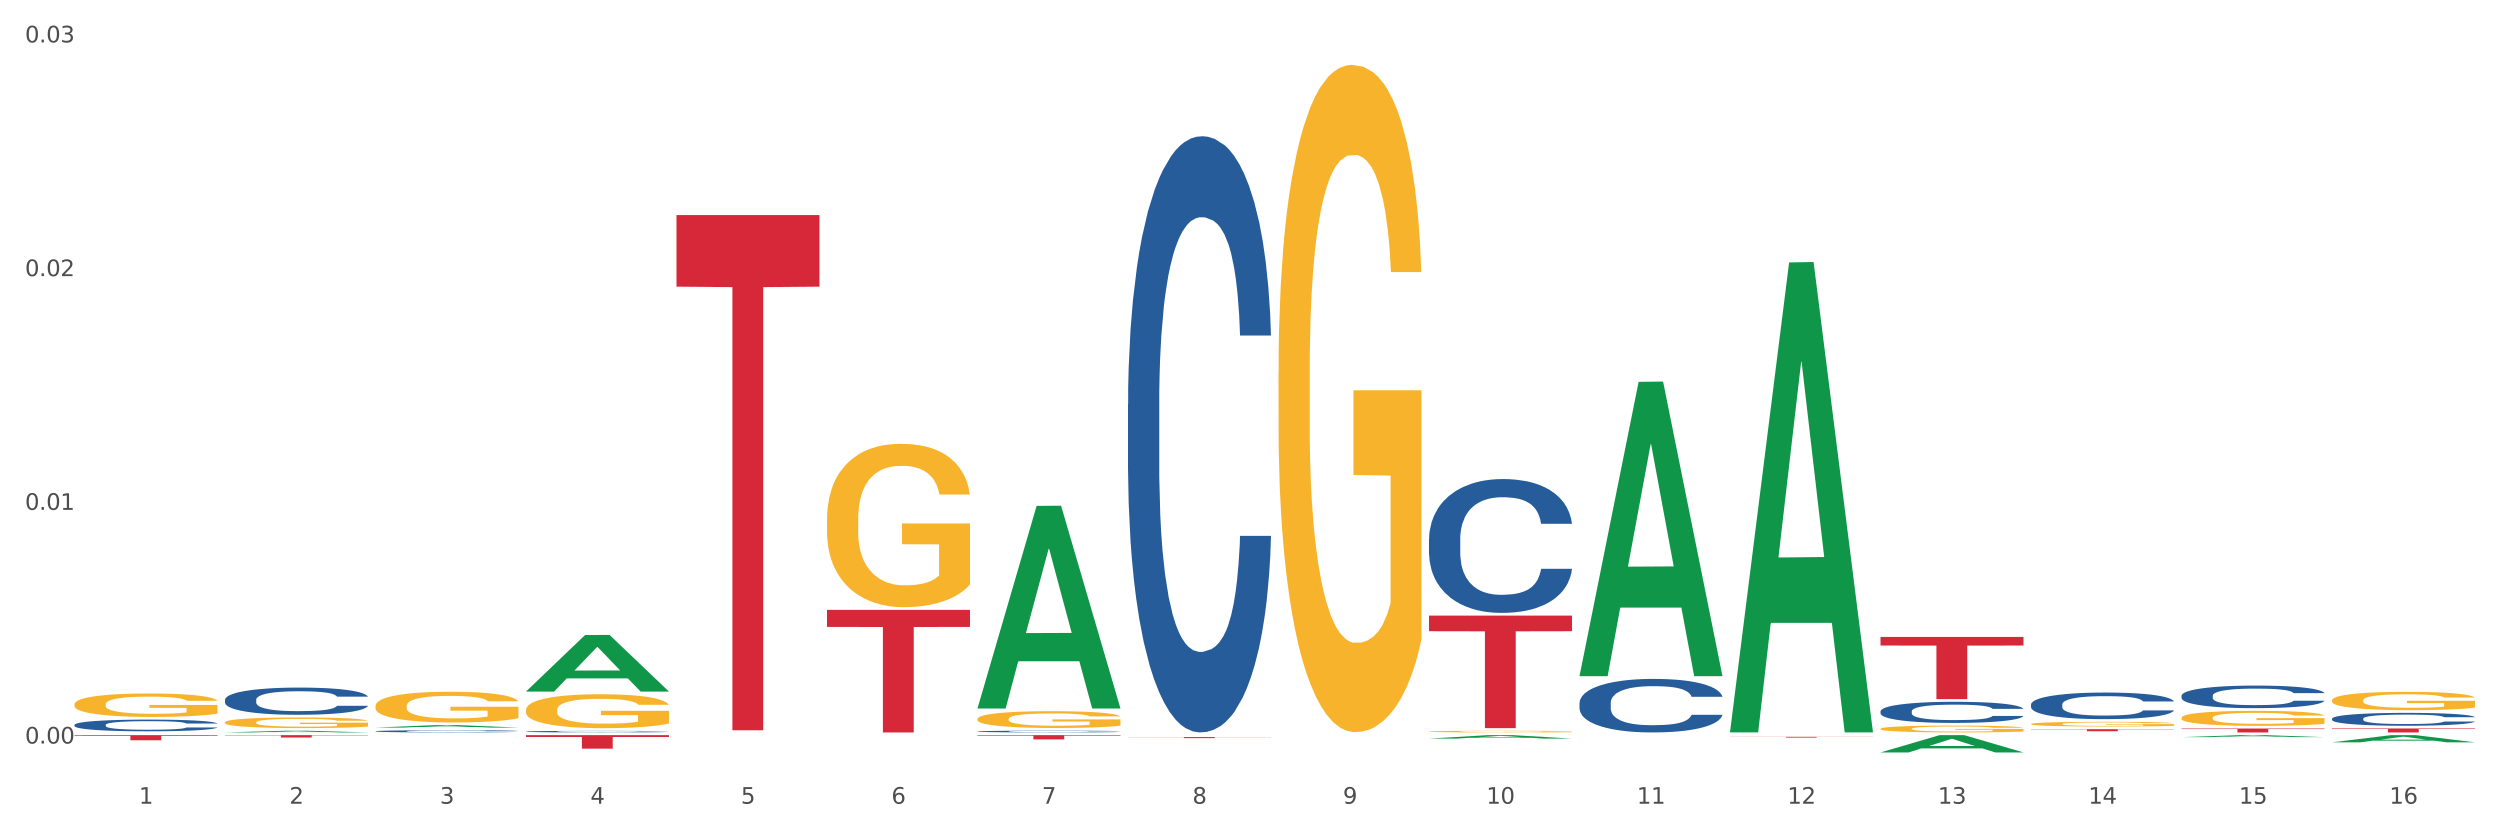 <?xml version="1.0" encoding="utf-8" standalone="no"?>
<!DOCTYPE svg PUBLIC "-//W3C//DTD SVG 1.1//EN"
  "http://www.w3.org/Graphics/SVG/1.1/DTD/svg11.dtd">
<svg xmlns:xlink="http://www.w3.org/1999/xlink" width="1080pt" height="360pt" viewBox="0 0 1080 360" xmlns="http://www.w3.org/2000/svg" version="1.1">
 <rect x="0" y="0" width="1080" height="360" fill="#333333" stroke="none"/>
 <defs>
  <style type="text/css">*{stroke-linejoin: round; stroke-linecap: butt}</style>
 </defs>
 <g id="figure_1">
  <g id="patch_1">
   <path d="M 0 360 
L 1080 360 
L 1080 0 
L 0 0 
z
" style="fill: #ffffff; stroke: #ffffff; stroke-linejoin: miter"/>
  </g>
  <g id="axes_1">
   <g id="matplotlib.axis_1">
    <g id="xtick_1">
     <g id="text_1">
      <!-- 1 -->
      <g style="fill: #4d4d4d" transform="translate(60.004 347.204) scale(0.096 -0.096)">
       <defs>
        <path id="DejaVuSans-31" d="M 794 531 
L 1825 531 
L 1825 4091 
L 703 3866 
L 703 4441 
L 1819 4666 
L 2450 4666 
L 2450 531 
L 3481 531 
L 3481 0 
L 794 0 
L 794 531 
z
" transform="scale(0.016)"/>
       </defs>
       <use xlink:href="#DejaVuSans-31"/>
      </g>
     </g>
    </g>
    <g id="xtick_2">
     <g id="text_2">
      <!-- 2 -->
      <g style="fill: #4d4d4d" transform="translate(125.021 347.204) scale(0.096 -0.096)">
       <defs>
        <path id="DejaVuSans-32" d="M 1228 531 
L 3431 531 
L 3431 0 
L 469 0 
L 469 531 
Q 828 903 1448 1529 
Q 2069 2156 2228 2338 
Q 2531 2678 2651 2914 
Q 2772 3150 2772 3378 
Q 2772 3750 2511 3984 
Q 2250 4219 1831 4219 
Q 1534 4219 1204 4116 
Q 875 4013 500 3803 
L 500 4441 
Q 881 4594 1212 4672 
Q 1544 4750 1819 4750 
Q 2544 4750 2975 4387 
Q 3406 4025 3406 3419 
Q 3406 3131 3298 2873 
Q 3191 2616 2906 2266 
Q 2828 2175 2409 1742 
Q 1991 1309 1228 531 
z
" transform="scale(0.016)"/>
       </defs>
       <use xlink:href="#DejaVuSans-32"/>
      </g>
     </g>
    </g>
    <g id="xtick_3">
     <g id="text_3">
      <!-- 3 -->
      <g style="fill: #4d4d4d" transform="translate(190.039 347.204) scale(0.096 -0.096)">
       <defs>
        <path id="DejaVuSans-33" d="M 2597 2516 
Q 3050 2419 3304 2112 
Q 3559 1806 3559 1356 
Q 3559 666 3084 287 
Q 2609 -91 1734 -91 
Q 1441 -91 1130 -33 
Q 819 25 488 141 
L 488 750 
Q 750 597 1062 519 
Q 1375 441 1716 441 
Q 2309 441 2620 675 
Q 2931 909 2931 1356 
Q 2931 1769 2642 2001 
Q 2353 2234 1838 2234 
L 1294 2234 
L 1294 2753 
L 1863 2753 
Q 2328 2753 2575 2939 
Q 2822 3125 2822 3475 
Q 2822 3834 2567 4026 
Q 2313 4219 1838 4219 
Q 1578 4219 1281 4162 
Q 984 4106 628 3988 
L 628 4550 
Q 988 4650 1302 4700 
Q 1616 4750 1894 4750 
Q 2613 4750 3031 4423 
Q 3450 4097 3450 3541 
Q 3450 3153 3228 2886 
Q 3006 2619 2597 2516 
z
" transform="scale(0.016)"/>
       </defs>
       <use xlink:href="#DejaVuSans-33"/>
      </g>
     </g>
    </g>
    <g id="xtick_4">
     <g id="text_4">
      <!-- 4 -->
      <g style="fill: #4d4d4d" transform="translate(255.056 347.204) scale(0.096 -0.096)">
       <defs>
        <path id="DejaVuSans-34" d="M 2419 4116 
L 825 1625 
L 2419 1625 
L 2419 4116 
z
M 2253 4666 
L 3047 4666 
L 3047 1625 
L 3713 1625 
L 3713 1100 
L 3047 1100 
L 3047 0 
L 2419 0 
L 2419 1100 
L 313 1100 
L 313 1709 
L 2253 4666 
z
" transform="scale(0.016)"/>
       </defs>
       <use xlink:href="#DejaVuSans-34"/>
      </g>
     </g>
    </g>
    <g id="xtick_5">
     <g id="text_5">
      <!-- 5 -->
      <g style="fill: #4d4d4d" transform="translate(320.073 347.204) scale(0.096 -0.096)">
       <defs>
        <path id="DejaVuSans-35" d="M 691 4666 
L 3169 4666 
L 3169 4134 
L 1269 4134 
L 1269 2991 
Q 1406 3038 1543 3061 
Q 1681 3084 1819 3084 
Q 2600 3084 3056 2656 
Q 3513 2228 3513 1497 
Q 3513 744 3044 326 
Q 2575 -91 1722 -91 
Q 1428 -91 1123 -41 
Q 819 9 494 109 
L 494 744 
Q 775 591 1075 516 
Q 1375 441 1709 441 
Q 2250 441 2565 725 
Q 2881 1009 2881 1497 
Q 2881 1984 2565 2268 
Q 2250 2553 1709 2553 
Q 1456 2553 1204 2497 
Q 953 2441 691 2322 
L 691 4666 
z
" transform="scale(0.016)"/>
       </defs>
       <use xlink:href="#DejaVuSans-35"/>
      </g>
     </g>
    </g>
    <g id="xtick_6">
     <g id="text_6">
      <!-- 6 -->
      <g style="fill: #4d4d4d" transform="translate(385.09 347.204) scale(0.096 -0.096)">
       <defs>
        <path id="DejaVuSans-36" d="M 2113 2584 
Q 1688 2584 1439 2293 
Q 1191 2003 1191 1497 
Q 1191 994 1439 701 
Q 1688 409 2113 409 
Q 2538 409 2786 701 
Q 3034 994 3034 1497 
Q 3034 2003 2786 2293 
Q 2538 2584 2113 2584 
z
M 3366 4563 
L 3366 3988 
Q 3128 4100 2886 4159 
Q 2644 4219 2406 4219 
Q 1781 4219 1451 3797 
Q 1122 3375 1075 2522 
Q 1259 2794 1537 2939 
Q 1816 3084 2150 3084 
Q 2853 3084 3261 2657 
Q 3669 2231 3669 1497 
Q 3669 778 3244 343 
Q 2819 -91 2113 -91 
Q 1303 -91 875 529 
Q 447 1150 447 2328 
Q 447 3434 972 4092 
Q 1497 4750 2381 4750 
Q 2619 4750 2861 4703 
Q 3103 4656 3366 4563 
z
" transform="scale(0.016)"/>
       </defs>
       <use xlink:href="#DejaVuSans-36"/>
      </g>
     </g>
    </g>
    <g id="xtick_7">
     <g id="text_7">
      <!-- 7 -->
      <g style="fill: #4d4d4d" transform="translate(450.108 347.204) scale(0.096 -0.096)">
       <defs>
        <path id="DejaVuSans-37" d="M 525 4666 
L 3525 4666 
L 3525 4397 
L 1831 0 
L 1172 0 
L 2766 4134 
L 525 4134 
L 525 4666 
z
" transform="scale(0.016)"/>
       </defs>
       <use xlink:href="#DejaVuSans-37"/>
      </g>
     </g>
    </g>
    <g id="xtick_8">
     <g id="text_8">
      <!-- 8 -->
      <g style="fill: #4d4d4d" transform="translate(515.125 347.204) scale(0.096 -0.096)">
       <defs>
        <path id="DejaVuSans-38" d="M 2034 2216 
Q 1584 2216 1326 1975 
Q 1069 1734 1069 1313 
Q 1069 891 1326 650 
Q 1584 409 2034 409 
Q 2484 409 2743 651 
Q 3003 894 3003 1313 
Q 3003 1734 2745 1975 
Q 2488 2216 2034 2216 
z
M 1403 2484 
Q 997 2584 770 2862 
Q 544 3141 544 3541 
Q 544 4100 942 4425 
Q 1341 4750 2034 4750 
Q 2731 4750 3128 4425 
Q 3525 4100 3525 3541 
Q 3525 3141 3298 2862 
Q 3072 2584 2669 2484 
Q 3125 2378 3379 2068 
Q 3634 1759 3634 1313 
Q 3634 634 3220 271 
Q 2806 -91 2034 -91 
Q 1263 -91 848 271 
Q 434 634 434 1313 
Q 434 1759 690 2068 
Q 947 2378 1403 2484 
z
M 1172 3481 
Q 1172 3119 1398 2916 
Q 1625 2713 2034 2713 
Q 2441 2713 2670 2916 
Q 2900 3119 2900 3481 
Q 2900 3844 2670 4047 
Q 2441 4250 2034 4250 
Q 1625 4250 1398 4047 
Q 1172 3844 1172 3481 
z
" transform="scale(0.016)"/>
       </defs>
       <use xlink:href="#DejaVuSans-38"/>
      </g>
     </g>
    </g>
    <g id="xtick_9">
     <g id="text_9">
      <!-- 9 -->
      <g style="fill: #4d4d4d" transform="translate(580.142 347.204) scale(0.096 -0.096)">
       <defs>
        <path id="DejaVuSans-39" d="M 703 97 
L 703 672 
Q 941 559 1184 500 
Q 1428 441 1663 441 
Q 2288 441 2617 861 
Q 2947 1281 2994 2138 
Q 2813 1869 2534 1725 
Q 2256 1581 1919 1581 
Q 1219 1581 811 2004 
Q 403 2428 403 3163 
Q 403 3881 828 4315 
Q 1253 4750 1959 4750 
Q 2769 4750 3195 4129 
Q 3622 3509 3622 2328 
Q 3622 1225 3098 567 
Q 2575 -91 1691 -91 
Q 1453 -91 1209 -44 
Q 966 3 703 97 
z
M 1959 2075 
Q 2384 2075 2632 2365 
Q 2881 2656 2881 3163 
Q 2881 3666 2632 3958 
Q 2384 4250 1959 4250 
Q 1534 4250 1286 3958 
Q 1038 3666 1038 3163 
Q 1038 2656 1286 2365 
Q 1534 2075 1959 2075 
z
" transform="scale(0.016)"/>
       </defs>
       <use xlink:href="#DejaVuSans-39"/>
      </g>
     </g>
    </g>
    <g id="xtick_10">
     <g id="text_10">
      <!-- 10 -->
      <g style="fill: #4d4d4d" transform="translate(642.105 347.204) scale(0.096 -0.096)">
       <defs>
        <path id="DejaVuSans-30" d="M 2034 4250 
Q 1547 4250 1301 3770 
Q 1056 3291 1056 2328 
Q 1056 1369 1301 889 
Q 1547 409 2034 409 
Q 2525 409 2770 889 
Q 3016 1369 3016 2328 
Q 3016 3291 2770 3770 
Q 2525 4250 2034 4250 
z
M 2034 4750 
Q 2819 4750 3233 4129 
Q 3647 3509 3647 2328 
Q 3647 1150 3233 529 
Q 2819 -91 2034 -91 
Q 1250 -91 836 529 
Q 422 1150 422 2328 
Q 422 3509 836 4129 
Q 1250 4750 2034 4750 
z
" transform="scale(0.016)"/>
       </defs>
       <use xlink:href="#DejaVuSans-31"/>
       <use xlink:href="#DejaVuSans-30" transform="translate(63.623 0)"/>
      </g>
     </g>
    </g>
    <g id="xtick_11">
     <g id="text_11">
      <!-- 11 -->
      <g style="fill: #4d4d4d" transform="translate(707.123 347.204) scale(0.096 -0.096)">
       <use xlink:href="#DejaVuSans-31"/>
       <use xlink:href="#DejaVuSans-31" transform="translate(63.623 0)"/>
      </g>
     </g>
    </g>
    <g id="xtick_12">
     <g id="text_12">
      <!-- 12 -->
      <g style="fill: #4d4d4d" transform="translate(772.14 347.204) scale(0.096 -0.096)">
       <use xlink:href="#DejaVuSans-31"/>
       <use xlink:href="#DejaVuSans-32" transform="translate(63.623 0)"/>
      </g>
     </g>
    </g>
    <g id="xtick_13">
     <g id="text_13">
      <!-- 13 -->
      <g style="fill: #4d4d4d" transform="translate(837.157 347.204) scale(0.096 -0.096)">
       <use xlink:href="#DejaVuSans-31"/>
       <use xlink:href="#DejaVuSans-33" transform="translate(63.623 0)"/>
      </g>
     </g>
    </g>
    <g id="xtick_14">
     <g id="text_14">
      <!-- 14 -->
      <g style="fill: #4d4d4d" transform="translate(902.174 347.204) scale(0.096 -0.096)">
       <use xlink:href="#DejaVuSans-31"/>
       <use xlink:href="#DejaVuSans-34" transform="translate(63.623 0)"/>
      </g>
     </g>
    </g>
    <g id="xtick_15">
     <g id="text_15">
      <!-- 15 -->
      <g style="fill: #4d4d4d" transform="translate(967.192 347.204) scale(0.096 -0.096)">
       <use xlink:href="#DejaVuSans-31"/>
       <use xlink:href="#DejaVuSans-35" transform="translate(63.623 0)"/>
      </g>
     </g>
    </g>
    <g id="xtick_16">
     <g id="text_16">
      <!-- 16 -->
      <g style="fill: #4d4d4d" transform="translate(1032.209 347.204) scale(0.096 -0.096)">
       <use xlink:href="#DejaVuSans-31"/>
       <use xlink:href="#DejaVuSans-36" transform="translate(63.623 0)"/>
      </g>
     </g>
    </g>
    <g id="xtick_17"/>
    <g id="xtick_18"/>
    <g id="xtick_19"/>
    <g id="xtick_20"/>
    <g id="xtick_21"/>
    <g id="xtick_22"/>
    <g id="xtick_23"/>
    <g id="xtick_24"/>
    <g id="xtick_25"/>
    <g id="xtick_26"/>
    <g id="xtick_27"/>
    <g id="xtick_28"/>
    <g id="xtick_29"/>
    <g id="xtick_30"/>
    <g id="xtick_31"/>
   </g>
   <g id="matplotlib.axis_2">
    <g id="ytick_1">
     <g id="text_17">
      <!-- 0.00 -->
      <g style="fill: #4d4d4d" transform="translate(10.8 321.217) scale(0.096 -0.096)">
       <defs>
        <path id="DejaVuSans-2e" d="M 684 794 
L 1344 794 
L 1344 0 
L 684 0 
L 684 794 
z
" transform="scale(0.016)"/>
       </defs>
       <use xlink:href="#DejaVuSans-30"/>
       <use xlink:href="#DejaVuSans-2e" transform="translate(63.623 0)"/>
       <use xlink:href="#DejaVuSans-30" transform="translate(95.41 0)"/>
       <use xlink:href="#DejaVuSans-30" transform="translate(159.033 0)"/>
      </g>
     </g>
    </g>
    <g id="ytick_2">
     <g id="text_18">
      <!-- 0.01 -->
      <g style="fill: #4d4d4d" transform="translate(10.8 220.253) scale(0.096 -0.096)">
       <use xlink:href="#DejaVuSans-30"/>
       <use xlink:href="#DejaVuSans-2e" transform="translate(63.623 0)"/>
       <use xlink:href="#DejaVuSans-30" transform="translate(95.41 0)"/>
       <use xlink:href="#DejaVuSans-31" transform="translate(159.033 0)"/>
      </g>
     </g>
    </g>
    <g id="ytick_3">
     <g id="text_19">
      <!-- 0.02 -->
      <g style="fill: #4d4d4d" transform="translate(10.8 119.288) scale(0.096 -0.096)">
       <use xlink:href="#DejaVuSans-30"/>
       <use xlink:href="#DejaVuSans-2e" transform="translate(63.623 0)"/>
       <use xlink:href="#DejaVuSans-30" transform="translate(95.41 0)"/>
       <use xlink:href="#DejaVuSans-32" transform="translate(159.033 0)"/>
      </g>
     </g>
    </g>
    <g id="ytick_4">
     <g id="text_20">
      <!-- 0.03 -->
      <g style="fill: #4d4d4d" transform="translate(10.8 18.324) scale(0.096 -0.096)">
       <use xlink:href="#DejaVuSans-30"/>
       <use xlink:href="#DejaVuSans-2e" transform="translate(63.623 0)"/>
       <use xlink:href="#DejaVuSans-30" transform="translate(95.41 0)"/>
       <use xlink:href="#DejaVuSans-33" transform="translate(159.033 0)"/>
      </g>
     </g>
    </g>
    <g id="ytick_5"/>
    <g id="ytick_6"/>
    <g id="ytick_7"/>
   </g>
   <g id="PolyCollection_1">
    <path d="M 97.192 316.41 
L 97.256 316.409 
L 122.727 315.687 
L 133.297 315.686 
L 158.959 316.411 
L 146.733 316.411 
L 141.193 316.242 
L 114.894 316.242 
L 114.703 316.245 
L 109.354 316.411 
L 97.192 316.411 
L 97.192 316.41 
L 118.206 316.142 
L 137.882 316.141 
L 128.139 315.841 
L 128.012 315.839 
L 127.884 315.841 
L 118.142 316.141 
L 118.206 316.142 
L 97.192 316.41 
z
" clip-path="url(#p1473b9c16f)" style="fill: #109648"/>
    <path d="M 227.227 317.57 
L 288.993 317.57 
L 288.993 318.383 
L 264.696 318.389 
L 264.696 323.426 
L 251.377 323.426 
L 251.377 318.389 
L 227.227 318.383 
L 227.227 317.575 
L 227.227 317.57 
z
" clip-path="url(#p1473b9c16f)" style="fill: #d62839"/>
    <path d="M 292.244 92.9 
L 354.01 92.9 
L 354.01 123.832 
L 329.714 124.041 
L 329.714 315.488 
L 316.394 315.488 
L 316.394 124.041 
L 292.244 123.832 
L 292.244 93.109 
L 292.244 92.9 
z
" clip-path="url(#p1473b9c16f)" style="fill: #d62839"/>
    <path d="M 357.261 263.463 
L 419.028 263.463 
L 419.028 270.821 
L 394.731 270.871 
L 394.731 316.411 
L 381.412 316.411 
L 381.412 270.871 
L 357.261 270.821 
L 357.261 263.513 
L 357.261 263.463 
z
" clip-path="url(#p1473b9c16f)" style="fill: #d62839"/>
    <path d="M 422.278 317.57 
L 484.045 317.57 
L 484.045 317.827 
L 459.748 317.829 
L 459.748 319.425 
L 446.429 319.425 
L 446.429 317.829 
L 422.278 317.827 
L 422.278 317.571 
L 422.278 317.57 
z
" clip-path="url(#p1473b9c16f)" style="fill: #d62839"/>
    <path d="M 487.296 318.411 
L 549.062 318.411 
L 549.062 318.474 
L 524.765 318.475 
L 524.765 318.868 
L 511.446 318.868 
L 511.446 318.475 
L 487.296 318.474 
L 487.296 318.411 
L 487.296 318.411 
z
" clip-path="url(#p1473b9c16f)" style="fill: #d62839"/>
    <path d="M 617.33 265.932 
L 679.097 265.932 
L 679.097 272.687 
L 654.8 272.733 
L 654.8 314.542 
L 641.481 314.542 
L 641.481 272.733 
L 617.33 272.687 
L 617.33 265.977 
L 617.33 265.932 
z
" clip-path="url(#p1473b9c16f)" style="fill: #d62839"/>
    <path d="M 812.382 275.142 
L 874.148 275.142 
L 874.148 278.876 
L 849.852 278.901 
L 849.852 302.013 
L 836.532 302.013 
L 836.532 278.901 
L 812.382 278.876 
L 812.382 275.167 
L 812.382 275.142 
z
" clip-path="url(#p1473b9c16f)" style="fill: #d62839"/>
    <path d="M 877.399 315.013 
L 939.166 315.013 
L 939.166 315.135 
L 914.869 315.136 
L 914.869 315.891 
L 901.549 315.891 
L 901.549 315.136 
L 877.399 315.135 
L 877.399 315.014 
L 877.399 315.013 
z
" clip-path="url(#p1473b9c16f)" style="fill: #d62839"/>
    <path d="M 942.416 314.723 
L 1004.183 314.723 
L 1004.183 314.957 
L 979.886 314.959 
L 979.886 316.411 
L 966.567 316.411 
L 966.567 314.959 
L 942.416 314.957 
L 942.416 314.724 
L 942.416 314.723 
z
" clip-path="url(#p1473b9c16f)" style="fill: #d62839"/>
    <path d="M 1007.434 314.684 
L 1069.2 314.684 
L 1069.2 314.924 
L 1044.903 314.926 
L 1044.903 316.411 
L 1031.584 316.411 
L 1031.584 314.926 
L 1007.434 314.924 
L 1007.434 314.685 
L 1007.434 314.684 
z
" clip-path="url(#p1473b9c16f)" style="fill: #d62839"/>
    <path d="M 32.175 304.267 
L 32.248 304.258 
L 32.248 303.925 
L 32.394 303.639 
L 33.123 302.946 
L 34.217 302.373 
L 35.019 302.068 
L 35.821 301.819 
L 36.769 301.569 
L 37.936 301.31 
L 40.051 300.932 
L 41.363 300.738 
L 42.968 300.534 
L 45.885 300.239 
L 47.999 300.072 
L 50.187 299.934 
L 53.76 299.768 
L 56.094 299.694 
L 58.573 299.638 
L 61.563 299.601 
L 63.824 299.592 
L 68.783 299.62 
L 73.012 299.703 
L 75.054 299.768 
L 77.679 299.878 
L 79.065 299.952 
L 81.326 300.1 
L 83.659 300.294 
L 85.263 300.46 
L 87.67 300.775 
L 89.493 301.089 
L 91.17 301.477 
L 92.045 301.745 
L 92.702 301.994 
L 93.285 302.28 
L 93.868 302.733 
L 80.742 302.733 
L 80.232 302.41 
L 79.43 302.105 
L 78.263 301.809 
L 77.242 301.624 
L 75.492 301.394 
L 73.887 301.246 
L 72.21 301.135 
L 70.168 301.042 
L 68.564 300.996 
L 66.303 300.959 
L 61.855 300.969 
L 58.865 301.042 
L 56.823 301.135 
L 55.511 301.218 
L 54.344 301.31 
L 53.031 301.44 
L 51.5 301.634 
L 50.406 301.809 
L 49.312 302.031 
L 48.437 302.253 
L 47.635 302.511 
L 46.979 302.789 
L 46.468 303.075 
L 46.031 303.426 
L 45.666 304.008 
L 45.666 305.274 
L 45.812 305.56 
L 46.176 305.939 
L 46.614 306.225 
L 47.343 306.567 
L 47.999 306.798 
L 49.239 307.131 
L 50.625 307.408 
L 51.719 307.583 
L 52.812 307.731 
L 54.708 307.934 
L 56.823 308.101 
L 58.646 308.202 
L 61.126 308.295 
L 62.803 308.332 
L 64.261 308.35 
L 67.835 308.35 
L 70.387 308.323 
L 73.231 308.258 
L 75.419 308.175 
L 77.242 308.073 
L 79.284 307.907 
L 80.596 307.75 
L 80.596 305.819 
L 64.553 305.81 
L 64.553 304.525 
L 93.941 304.525 
L 93.941 308.295 
L 92.702 308.489 
L 91.316 308.664 
L 89.858 308.821 
L 87.67 309.015 
L 85.045 309.2 
L 82.711 309.33 
L 80.232 309.44 
L 77.315 309.542 
L 73.523 309.634 
L 71.189 309.671 
L 68.272 309.699 
L 64.845 309.708 
L 61.855 309.69 
L 58.938 309.644 
L 55.875 309.561 
L 52.885 309.44 
L 50.625 309.32 
L 48.364 309.172 
L 45.958 308.978 
L 44.062 308.794 
L 42.603 308.627 
L 40.999 308.415 
L 39.249 308.138 
L 37.936 307.888 
L 36.769 307.63 
L 35.529 307.297 
L 34.654 307.011 
L 33.779 306.65 
L 33.269 306.382 
L 32.685 305.967 
L 32.248 305.385 
L 32.175 304.267 
z
" clip-path="url(#p1473b9c16f)" style="fill: #f7b32b"/>
    <path d="M 1007.434 310.461 
L 1007.507 310.456 
L 1007.507 310.313 
L 1007.726 310.12 
L 1008.529 309.764 
L 1009.551 309.495 
L 1011.303 309.18 
L 1012.252 309.048 
L 1013.493 308.9 
L 1016.049 308.662 
L 1018.969 308.458 
L 1021.013 308.346 
L 1022.547 308.275 
L 1025.978 308.148 
L 1027.949 308.092 
L 1029.994 308.047 
L 1031.746 308.016 
L 1034.666 307.98 
L 1037.003 307.965 
L 1039.704 307.96 
L 1041.967 307.965 
L 1044.961 307.986 
L 1049.341 308.047 
L 1051.021 308.082 
L 1053.284 308.143 
L 1055.62 308.224 
L 1057.518 308.306 
L 1059.709 308.423 
L 1061.972 308.575 
L 1064.162 308.768 
L 1065.696 308.946 
L 1066.937 309.134 
L 1068.032 309.363 
L 1068.835 309.612 
L 1069.2 309.82 
L 1055.839 309.82 
L 1055.474 309.632 
L 1054.744 309.429 
L 1054.014 309.292 
L 1053.211 309.18 
L 1051.97 309.053 
L 1050.875 308.972 
L 1049.049 308.875 
L 1047.37 308.814 
L 1045.983 308.778 
L 1044.304 308.748 
L 1040.726 308.717 
L 1038.171 308.717 
L 1036.565 308.728 
L 1034.593 308.753 
L 1032.914 308.789 
L 1030.943 308.85 
L 1029.41 308.916 
L 1027.876 309.002 
L 1027 309.063 
L 1025.686 309.175 
L 1024.81 309.266 
L 1023.642 309.424 
L 1022.985 309.536 
L 1021.817 309.825 
L 1021.306 310.039 
L 1021.086 310.186 
L 1020.94 310.349 
L 1020.94 311.142 
L 1021.379 311.498 
L 1021.744 311.65 
L 1022.328 311.823 
L 1023.423 312.047 
L 1025.029 312.265 
L 1026.708 312.423 
L 1028.095 312.519 
L 1029.41 312.59 
L 1030.724 312.646 
L 1032.33 312.697 
L 1033.644 312.728 
L 1035.615 312.758 
L 1037.952 312.773 
L 1039.777 312.773 
L 1043.501 312.748 
L 1045.18 312.723 
L 1046.786 312.687 
L 1048.538 312.631 
L 1049.925 312.57 
L 1050.728 312.524 
L 1052.043 312.428 
L 1053.065 312.326 
L 1053.941 312.209 
L 1054.525 312.108 
L 1055.182 311.955 
L 1055.693 311.782 
L 1055.839 311.691 
L 1069.2 311.691 
L 1068.908 311.874 
L 1068.397 312.052 
L 1067.375 312.291 
L 1066.572 312.428 
L 1065.33 312.595 
L 1064.016 312.738 
L 1062.191 312.895 
L 1060.512 313.012 
L 1058.76 313.114 
L 1056.861 313.205 
L 1053.43 313.332 
L 1052.189 313.368 
L 1049.56 313.429 
L 1047.516 313.465 
L 1044.523 313.5 
L 1041.456 313.52 
L 1038.244 313.526 
L 1035.396 313.515 
L 1032.257 313.485 
L 1030.286 313.454 
L 1028.095 313.409 
L 1025.54 313.338 
L 1023.131 313.251 
L 1020.867 313.149 
L 1018.75 313.033 
L 1016.779 312.9 
L 1014.224 312.682 
L 1012.325 312.468 
L 1010.938 312.27 
L 1009.989 312.102 
L 1009.04 311.889 
L 1008.529 311.742 
L 1007.726 311.386 
L 1007.434 311.055 
L 1007.434 310.461 
z
" clip-path="url(#p1473b9c16f)" style="fill: #255c99"/>
    <path d="M 942.416 300.552 
L 942.489 300.543 
L 942.489 300.293 
L 942.708 299.955 
L 943.512 299.331 
L 944.534 298.858 
L 946.286 298.305 
L 947.235 298.074 
L 948.476 297.815 
L 951.032 297.396 
L 953.952 297.04 
L 955.996 296.844 
L 957.529 296.719 
L 960.961 296.496 
L 962.932 296.398 
L 964.976 296.318 
L 966.729 296.264 
L 969.649 296.202 
L 971.985 296.175 
L 974.687 296.166 
L 976.95 296.175 
L 979.943 296.211 
L 984.324 296.318 
L 986.003 296.38 
L 988.267 296.487 
L 990.603 296.63 
L 992.501 296.772 
L 994.691 296.977 
L 996.955 297.245 
L 999.145 297.583 
L 1000.678 297.895 
L 1001.919 298.225 
L 1003.015 298.626 
L 1003.818 299.063 
L 1004.183 299.429 
L 990.822 299.429 
L 990.457 299.099 
L 989.727 298.742 
L 988.997 298.502 
L 988.194 298.305 
L 986.952 298.083 
L 985.857 297.94 
L 984.032 297.771 
L 982.353 297.664 
L 980.966 297.601 
L 979.286 297.548 
L 975.709 297.494 
L 973.154 297.494 
L 971.547 297.512 
L 969.576 297.557 
L 967.897 297.619 
L 965.926 297.726 
L 964.392 297.842 
L 962.859 297.994 
L 961.983 298.1 
L 960.669 298.297 
L 959.793 298.457 
L 958.625 298.733 
L 957.967 298.929 
L 956.799 299.438 
L 956.288 299.812 
L 956.069 300.07 
L 955.923 300.356 
L 955.923 301.746 
L 956.361 302.37 
L 956.726 302.638 
L 957.31 302.941 
L 958.406 303.333 
L 960.012 303.716 
L 961.691 303.992 
L 963.078 304.162 
L 964.392 304.287 
L 965.707 304.385 
L 967.313 304.474 
L 968.627 304.527 
L 970.598 304.581 
L 972.935 304.608 
L 974.76 304.608 
L 978.483 304.563 
L 980.163 304.518 
L 981.769 304.456 
L 983.521 304.358 
L 984.908 304.251 
L 985.711 304.171 
L 987.025 304.001 
L 988.048 303.823 
L 988.924 303.618 
L 989.508 303.44 
L 990.165 303.172 
L 990.676 302.869 
L 990.822 302.709 
L 1004.183 302.709 
L 1003.891 303.03 
L 1003.38 303.342 
L 1002.358 303.761 
L 1001.554 304.001 
L 1000.313 304.296 
L 998.999 304.545 
L 997.174 304.821 
L 995.495 305.026 
L 993.742 305.205 
L 991.844 305.365 
L 988.413 305.588 
L 987.171 305.65 
L 984.543 305.757 
L 982.499 305.82 
L 979.505 305.882 
L 976.439 305.918 
L 973.227 305.927 
L 970.379 305.909 
L 967.24 305.855 
L 965.268 305.802 
L 963.078 305.722 
L 960.523 305.597 
L 958.114 305.445 
L 955.85 305.267 
L 953.733 305.062 
L 951.762 304.83 
L 949.206 304.447 
L 947.308 304.073 
L 945.921 303.725 
L 944.972 303.431 
L 944.023 303.057 
L 943.512 302.798 
L 942.708 302.174 
L 942.416 301.595 
L 942.416 300.552 
z
" clip-path="url(#p1473b9c16f)" style="fill: #255c99"/>
    <path d="M 877.399 304.344 
L 877.472 304.334 
L 877.472 304.04 
L 877.691 303.641 
L 878.494 302.907 
L 879.516 302.351 
L 881.269 301.701 
L 882.218 301.428 
L 883.459 301.124 
L 886.014 300.631 
L 888.935 300.211 
L 890.979 299.981 
L 892.512 299.834 
L 895.944 299.571 
L 897.915 299.456 
L 899.959 299.362 
L 901.711 299.299 
L 904.632 299.225 
L 906.968 299.194 
L 909.67 299.183 
L 911.933 299.194 
L 914.926 299.236 
L 919.307 299.362 
L 920.986 299.435 
L 923.249 299.561 
L 925.586 299.729 
L 927.484 299.897 
L 929.674 300.138 
L 931.938 300.453 
L 934.128 300.851 
L 935.661 301.218 
L 936.902 301.606 
L 937.997 302.078 
L 938.8 302.592 
L 939.166 303.023 
L 925.805 303.023 
L 925.44 302.634 
L 924.71 302.215 
L 923.979 301.932 
L 923.176 301.701 
L 921.935 301.439 
L 920.84 301.271 
L 919.015 301.071 
L 917.336 300.946 
L 915.948 300.872 
L 914.269 300.809 
L 910.692 300.746 
L 908.136 300.746 
L 906.53 300.767 
L 904.559 300.82 
L 902.88 300.893 
L 900.908 301.019 
L 899.375 301.155 
L 897.842 301.334 
L 896.966 301.46 
L 895.652 301.69 
L 894.775 301.879 
L 893.607 302.204 
L 892.95 302.435 
L 891.782 303.033 
L 891.271 303.474 
L 891.052 303.778 
L 890.906 304.113 
L 890.906 305.75 
L 891.344 306.484 
L 891.709 306.799 
L 892.293 307.155 
L 893.388 307.617 
L 894.995 308.068 
L 896.674 308.393 
L 898.061 308.592 
L 899.375 308.739 
L 900.689 308.855 
L 902.296 308.96 
L 903.61 309.022 
L 905.581 309.085 
L 907.917 309.117 
L 909.743 309.117 
L 913.466 309.064 
L 915.145 309.012 
L 916.751 308.939 
L 918.504 308.823 
L 919.891 308.697 
L 920.694 308.603 
L 922.008 308.404 
L 923.03 308.194 
L 923.906 307.953 
L 924.491 307.743 
L 925.148 307.428 
L 925.659 307.071 
L 925.805 306.883 
L 939.166 306.883 
L 938.873 307.26 
L 938.362 307.627 
L 937.34 308.12 
L 936.537 308.404 
L 935.296 308.75 
L 933.982 309.043 
L 932.157 309.369 
L 930.477 309.61 
L 928.725 309.82 
L 926.827 310.008 
L 923.395 310.271 
L 922.154 310.344 
L 919.526 310.47 
L 917.482 310.543 
L 914.488 310.617 
L 911.422 310.659 
L 908.209 310.669 
L 905.362 310.648 
L 902.223 310.585 
L 900.251 310.522 
L 898.061 310.428 
L 895.506 310.281 
L 893.096 310.103 
L 890.833 309.893 
L 888.716 309.652 
L 886.744 309.379 
L 884.189 308.928 
L 882.291 308.487 
L 880.904 308.078 
L 879.954 307.732 
L 879.005 307.292 
L 878.494 306.987 
L 877.691 306.253 
L 877.399 305.571 
L 877.399 304.344 
z
" clip-path="url(#p1473b9c16f)" style="fill: #255c99"/>
    <path d="M 812.382 307.274 
L 812.455 307.266 
L 812.455 307.032 
L 812.674 306.715 
L 813.477 306.131 
L 814.499 305.689 
L 816.251 305.172 
L 817.201 304.956 
L 818.442 304.714 
L 820.997 304.322 
L 823.917 303.988 
L 825.962 303.805 
L 827.495 303.688 
L 830.926 303.479 
L 832.898 303.388 
L 834.942 303.313 
L 836.694 303.262 
L 839.615 303.204 
L 841.951 303.179 
L 844.652 303.171 
L 846.916 303.179 
L 849.909 303.212 
L 854.29 303.313 
L 855.969 303.371 
L 858.232 303.471 
L 860.568 303.604 
L 862.467 303.738 
L 864.657 303.93 
L 866.92 304.18 
L 869.111 304.497 
L 870.644 304.789 
L 871.885 305.097 
L 872.98 305.473 
L 873.783 305.881 
L 874.148 306.223 
L 860.787 306.223 
L 860.422 305.915 
L 859.692 305.581 
L 858.962 305.356 
L 858.159 305.172 
L 856.918 304.964 
L 855.823 304.83 
L 853.998 304.672 
L 852.318 304.572 
L 850.931 304.513 
L 849.252 304.463 
L 845.674 304.413 
L 843.119 304.413 
L 841.513 304.43 
L 839.542 304.472 
L 837.862 304.53 
L 835.891 304.63 
L 834.358 304.739 
L 832.825 304.88 
L 831.949 304.981 
L 830.634 305.164 
L 829.758 305.314 
L 828.59 305.573 
L 827.933 305.756 
L 826.765 306.232 
L 826.254 306.582 
L 826.035 306.824 
L 825.889 307.091 
L 825.889 308.392 
L 826.327 308.975 
L 826.692 309.226 
L 827.276 309.509 
L 828.371 309.876 
L 829.977 310.235 
L 831.657 310.493 
L 833.044 310.652 
L 834.358 310.769 
L 835.672 310.86 
L 837.278 310.944 
L 838.592 310.994 
L 840.564 311.044 
L 842.9 311.069 
L 844.725 311.069 
L 848.449 311.027 
L 850.128 310.985 
L 851.734 310.927 
L 853.486 310.835 
L 854.874 310.735 
L 855.677 310.66 
L 856.991 310.502 
L 858.013 310.335 
L 858.889 310.143 
L 859.473 309.976 
L 860.13 309.726 
L 860.641 309.442 
L 860.787 309.292 
L 874.148 309.292 
L 873.856 309.593 
L 873.345 309.884 
L 872.323 310.276 
L 871.52 310.502 
L 870.279 310.777 
L 868.965 311.01 
L 867.139 311.269 
L 865.46 311.461 
L 863.708 311.628 
L 861.81 311.778 
L 858.378 311.986 
L 857.137 312.045 
L 854.509 312.145 
L 852.464 312.203 
L 849.471 312.261 
L 846.405 312.295 
L 843.192 312.303 
L 840.345 312.286 
L 837.205 312.236 
L 835.234 312.186 
L 833.044 312.111 
L 830.488 311.995 
L 828.079 311.853 
L 825.816 311.686 
L 823.698 311.494 
L 821.727 311.277 
L 819.172 310.919 
L 817.274 310.568 
L 815.886 310.243 
L 814.937 309.968 
L 813.988 309.618 
L 813.477 309.376 
L 812.674 308.792 
L 812.382 308.25 
L 812.382 307.274 
z
" clip-path="url(#p1473b9c16f)" style="fill: #255c99"/>
    <path d="M 682.347 303.675 
L 682.42 303.654 
L 682.42 303.063 
L 682.639 302.26 
L 683.443 300.782 
L 684.465 299.662 
L 686.217 298.353 
L 687.166 297.803 
L 688.407 297.191 
L 690.963 296.198 
L 693.883 295.353 
L 695.927 294.889 
L 697.46 294.593 
L 700.892 294.065 
L 702.863 293.833 
L 704.907 293.643 
L 706.66 293.516 
L 709.58 293.368 
L 711.916 293.305 
L 714.618 293.283 
L 716.881 293.305 
L 719.875 293.389 
L 724.255 293.643 
L 725.934 293.79 
L 728.198 294.044 
L 730.534 294.382 
L 732.432 294.72 
L 734.623 295.206 
L 736.886 295.839 
L 739.076 296.642 
L 740.609 297.381 
L 741.85 298.163 
L 742.946 299.113 
L 743.749 300.148 
L 744.114 301.014 
L 730.753 301.014 
L 730.388 300.232 
L 729.658 299.388 
L 728.928 298.817 
L 728.125 298.353 
L 726.883 297.825 
L 725.788 297.487 
L 723.963 297.085 
L 722.284 296.832 
L 720.897 296.684 
L 719.217 296.557 
L 715.64 296.431 
L 713.085 296.431 
L 711.478 296.473 
L 709.507 296.578 
L 707.828 296.726 
L 705.857 296.98 
L 704.323 297.254 
L 702.79 297.613 
L 701.914 297.867 
L 700.6 298.331 
L 699.724 298.712 
L 698.556 299.366 
L 697.899 299.831 
L 696.73 301.035 
L 696.219 301.922 
L 696 302.535 
L 695.854 303.211 
L 695.854 306.505 
L 696.292 307.984 
L 696.657 308.618 
L 697.241 309.336 
L 698.337 310.265 
L 699.943 311.173 
L 701.622 311.828 
L 703.009 312.229 
L 704.323 312.525 
L 705.638 312.757 
L 707.244 312.969 
L 708.558 313.095 
L 710.529 313.222 
L 712.866 313.285 
L 714.691 313.285 
L 718.414 313.18 
L 720.094 313.074 
L 721.7 312.926 
L 723.452 312.694 
L 724.839 312.441 
L 725.642 312.25 
L 726.956 311.849 
L 727.979 311.427 
L 728.855 310.941 
L 729.439 310.519 
L 730.096 309.885 
L 730.607 309.167 
L 730.753 308.787 
L 744.114 308.787 
L 743.822 309.547 
L 743.311 310.286 
L 742.289 311.279 
L 741.485 311.849 
L 740.244 312.546 
L 738.93 313.138 
L 737.105 313.792 
L 735.426 314.278 
L 733.673 314.701 
L 731.775 315.081 
L 728.344 315.609 
L 727.102 315.757 
L 724.474 316.01 
L 722.43 316.158 
L 719.436 316.306 
L 716.37 316.39 
L 713.158 316.411 
L 710.31 316.369 
L 707.171 316.242 
L 705.2 316.116 
L 703.009 315.926 
L 700.454 315.63 
L 698.045 315.271 
L 695.781 314.848 
L 693.664 314.363 
L 691.693 313.813 
L 689.137 312.905 
L 687.239 312.018 
L 685.852 311.194 
L 684.903 310.497 
L 683.954 309.61 
L 683.443 308.998 
L 682.639 307.519 
L 682.347 306.146 
L 682.347 303.675 
z
" clip-path="url(#p1473b9c16f)" style="fill: #255c99"/>
    <path d="M 617.33 232.93 
L 617.403 232.877 
L 617.403 231.398 
L 617.622 229.391 
L 618.425 225.695 
L 619.447 222.896 
L 621.2 219.622 
L 622.149 218.249 
L 623.39 216.717 
L 625.945 214.235 
L 628.866 212.123 
L 630.91 210.961 
L 632.443 210.222 
L 635.875 208.902 
L 637.846 208.321 
L 639.89 207.845 
L 641.642 207.528 
L 644.563 207.159 
L 646.899 207 
L 649.601 206.948 
L 651.864 207 
L 654.857 207.212 
L 659.238 207.845 
L 660.917 208.215 
L 663.18 208.849 
L 665.517 209.694 
L 667.415 210.539 
L 669.605 211.753 
L 671.869 213.337 
L 674.059 215.344 
L 675.592 217.193 
L 676.833 219.146 
L 677.928 221.523 
L 678.732 224.11 
L 679.097 226.276 
L 665.736 226.276 
L 665.371 224.322 
L 664.641 222.209 
L 663.91 220.784 
L 663.107 219.622 
L 661.866 218.302 
L 660.771 217.457 
L 658.946 216.453 
L 657.267 215.819 
L 655.879 215.45 
L 654.2 215.133 
L 650.623 214.816 
L 648.067 214.816 
L 646.461 214.922 
L 644.49 215.186 
L 642.811 215.555 
L 640.839 216.189 
L 639.306 216.876 
L 637.773 217.773 
L 636.897 218.407 
L 635.583 219.569 
L 634.707 220.519 
L 633.538 222.157 
L 632.881 223.318 
L 631.713 226.328 
L 631.202 228.546 
L 630.983 230.078 
L 630.837 231.768 
L 630.837 240.006 
L 631.275 243.703 
L 631.64 245.287 
L 632.224 247.082 
L 633.319 249.406 
L 634.926 251.677 
L 636.605 253.314 
L 637.992 254.317 
L 639.306 255.057 
L 640.62 255.637 
L 642.227 256.166 
L 643.541 256.482 
L 645.512 256.799 
L 647.848 256.958 
L 649.674 256.958 
L 653.397 256.694 
L 655.076 256.43 
L 656.683 256.06 
L 658.435 255.479 
L 659.822 254.845 
L 660.625 254.37 
L 661.939 253.367 
L 662.961 252.31 
L 663.837 251.096 
L 664.422 250.04 
L 665.079 248.455 
L 665.59 246.66 
L 665.736 245.709 
L 679.097 245.709 
L 678.805 247.61 
L 678.293 249.459 
L 677.271 251.941 
L 676.468 253.367 
L 675.227 255.109 
L 673.913 256.588 
L 672.088 258.225 
L 670.408 259.44 
L 668.656 260.496 
L 666.758 261.446 
L 663.326 262.767 
L 662.085 263.136 
L 659.457 263.77 
L 657.413 264.14 
L 654.419 264.509 
L 651.353 264.721 
L 648.14 264.773 
L 645.293 264.668 
L 642.154 264.351 
L 640.182 264.034 
L 637.992 263.559 
L 635.437 262.819 
L 633.027 261.922 
L 630.764 260.866 
L 628.647 259.651 
L 626.675 258.278 
L 624.12 256.007 
L 622.222 253.789 
L 620.835 251.73 
L 619.886 249.987 
L 618.936 247.769 
L 618.425 246.237 
L 617.622 242.541 
L 617.33 239.108 
L 617.33 232.93 
z
" clip-path="url(#p1473b9c16f)" style="fill: #255c99"/>
    <path d="M 487.296 174.575 
L 487.369 174.34 
L 487.369 167.754 
L 487.588 158.815 
L 488.391 142.35 
L 489.413 129.884 
L 491.165 115.3 
L 492.114 109.185 
L 493.356 102.363 
L 495.911 91.308 
L 498.831 81.899 
L 500.876 76.724 
L 502.409 73.431 
L 505.84 67.551 
L 507.811 64.964 
L 509.856 62.847 
L 511.608 61.435 
L 514.528 59.789 
L 516.865 59.083 
L 519.566 58.848 
L 521.829 59.083 
L 524.823 60.024 
L 529.203 62.847 
L 530.883 64.493 
L 533.146 67.316 
L 535.482 71.079 
L 537.38 74.843 
L 539.571 80.253 
L 541.834 87.309 
L 544.024 96.248 
L 545.558 104.48 
L 546.799 113.183 
L 547.894 123.768 
L 548.697 135.294 
L 549.062 144.938 
L 535.701 144.938 
L 535.336 136.235 
L 534.606 126.826 
L 533.876 120.475 
L 533.073 115.3 
L 531.832 109.42 
L 530.737 105.656 
L 528.911 101.187 
L 527.232 98.365 
L 525.845 96.718 
L 524.166 95.307 
L 520.588 93.895 
L 518.033 93.895 
L 516.427 94.366 
L 514.455 95.542 
L 512.776 97.188 
L 510.805 100.011 
L 509.272 103.069 
L 507.738 107.068 
L 506.862 109.89 
L 505.548 115.065 
L 504.672 119.299 
L 503.504 126.591 
L 502.847 131.765 
L 501.679 145.173 
L 501.168 155.052 
L 500.949 161.873 
L 500.803 169.4 
L 500.803 206.094 
L 501.241 222.56 
L 501.606 229.616 
L 502.19 237.613 
L 503.285 247.963 
L 504.891 258.077 
L 506.57 265.369 
L 507.957 269.838 
L 509.272 273.131 
L 510.586 275.719 
L 512.192 278.071 
L 513.506 279.482 
L 515.478 280.894 
L 517.814 281.599 
L 519.639 281.599 
L 523.363 280.423 
L 525.042 279.247 
L 526.648 277.6 
L 528.4 275.013 
L 529.787 272.19 
L 530.591 270.074 
L 531.905 265.604 
L 532.927 260.9 
L 533.803 255.49 
L 534.387 250.786 
L 535.044 243.729 
L 535.555 235.732 
L 535.701 231.498 
L 549.062 231.498 
L 548.77 239.966 
L 548.259 248.198 
L 547.237 259.253 
L 546.434 265.604 
L 545.193 273.367 
L 543.878 279.953 
L 542.053 287.244 
L 540.374 292.654 
L 538.622 297.359 
L 536.723 301.593 
L 533.292 307.473 
L 532.051 309.12 
L 529.422 311.942 
L 527.378 313.589 
L 524.385 315.235 
L 521.318 316.176 
L 518.106 316.411 
L 515.258 315.941 
L 512.119 314.53 
L 510.148 313.118 
L 507.957 311.001 
L 505.402 307.708 
L 502.993 303.71 
L 500.73 299.005 
L 498.612 293.595 
L 496.641 287.48 
L 494.086 277.365 
L 492.187 267.486 
L 490.8 258.313 
L 489.851 250.55 
L 488.902 240.671 
L 488.391 233.85 
L 487.588 217.385 
L 487.296 202.096 
L 487.296 174.575 
z
" clip-path="url(#p1473b9c16f)" style="fill: #255c99"/>
    <path d="M 422.278 315.992 
L 422.351 315.991 
L 422.351 315.972 
L 422.57 315.945 
L 423.374 315.897 
L 424.396 315.86 
L 426.148 315.817 
L 427.097 315.798 
L 428.338 315.778 
L 430.894 315.746 
L 433.814 315.718 
L 435.858 315.702 
L 437.391 315.693 
L 440.823 315.675 
L 442.794 315.668 
L 444.839 315.661 
L 446.591 315.657 
L 449.511 315.652 
L 451.847 315.65 
L 454.549 315.65 
L 456.812 315.65 
L 459.806 315.653 
L 464.186 315.661 
L 465.865 315.666 
L 468.129 315.675 
L 470.465 315.686 
L 472.363 315.697 
L 474.554 315.713 
L 476.817 315.734 
L 479.007 315.76 
L 480.54 315.784 
L 481.782 315.81 
L 482.877 315.842 
L 483.68 315.876 
L 484.045 315.904 
L 470.684 315.904 
L 470.319 315.878 
L 469.589 315.851 
L 468.859 315.832 
L 468.056 315.817 
L 466.814 315.799 
L 465.719 315.788 
L 463.894 315.775 
L 462.215 315.766 
L 460.828 315.762 
L 459.148 315.757 
L 455.571 315.753 
L 453.016 315.753 
L 451.409 315.755 
L 449.438 315.758 
L 447.759 315.763 
L 445.788 315.771 
L 444.254 315.78 
L 442.721 315.792 
L 441.845 315.801 
L 440.531 315.816 
L 439.655 315.828 
L 438.487 315.85 
L 437.83 315.865 
L 436.661 315.905 
L 436.15 315.934 
L 435.931 315.954 
L 435.785 315.977 
L 435.785 316.085 
L 436.223 316.134 
L 436.588 316.155 
L 437.172 316.178 
L 438.268 316.209 
L 439.874 316.239 
L 441.553 316.26 
L 442.94 316.274 
L 444.254 316.283 
L 445.569 316.291 
L 447.175 316.298 
L 448.489 316.302 
L 450.46 316.306 
L 452.797 316.308 
L 454.622 316.308 
L 458.345 316.305 
L 460.025 316.301 
L 461.631 316.297 
L 463.383 316.289 
L 464.77 316.281 
L 465.573 316.274 
L 466.887 316.261 
L 467.91 316.247 
L 468.786 316.231 
L 469.37 316.217 
L 470.027 316.196 
L 470.538 316.173 
L 470.684 316.16 
L 484.045 316.16 
L 483.753 316.185 
L 483.242 316.21 
L 482.22 316.242 
L 481.416 316.261 
L 480.175 316.284 
L 478.861 316.304 
L 477.036 316.325 
L 475.357 316.341 
L 473.604 316.355 
L 471.706 316.368 
L 468.275 316.385 
L 467.034 316.39 
L 464.405 316.398 
L 462.361 316.403 
L 459.367 316.408 
L 456.301 316.411 
L 453.089 316.411 
L 450.241 316.41 
L 447.102 316.406 
L 445.131 316.402 
L 442.94 316.395 
L 440.385 316.386 
L 437.976 316.374 
L 435.712 316.36 
L 433.595 316.344 
L 431.624 316.326 
L 429.068 316.296 
L 427.17 316.267 
L 425.783 316.24 
L 424.834 316.217 
L 423.885 316.187 
L 423.374 316.167 
L 422.57 316.118 
L 422.278 316.073 
L 422.278 315.992 
z
" clip-path="url(#p1473b9c16f)" style="fill: #255c99"/>
    <path d="M 227.227 316.038 
L 227.3 316.038 
L 227.3 316.02 
L 227.519 315.997 
L 228.322 315.954 
L 229.344 315.921 
L 231.096 315.882 
L 232.045 315.866 
L 233.287 315.848 
L 235.842 315.819 
L 238.762 315.795 
L 240.807 315.781 
L 242.34 315.772 
L 245.771 315.757 
L 247.743 315.75 
L 249.787 315.744 
L 251.539 315.741 
L 254.459 315.736 
L 256.796 315.735 
L 259.497 315.734 
L 261.76 315.735 
L 264.754 315.737 
L 269.134 315.744 
L 270.814 315.749 
L 273.077 315.756 
L 275.413 315.766 
L 277.312 315.776 
L 279.502 315.79 
L 281.765 315.809 
L 283.955 315.832 
L 285.489 315.854 
L 286.73 315.877 
L 287.825 315.905 
L 288.628 315.935 
L 288.993 315.96 
L 275.632 315.96 
L 275.267 315.937 
L 274.537 315.913 
L 273.807 315.896 
L 273.004 315.882 
L 271.763 315.867 
L 270.668 315.857 
L 268.842 315.845 
L 267.163 315.838 
L 265.776 315.834 
L 264.097 315.83 
L 260.519 315.826 
L 257.964 315.826 
L 256.358 315.827 
L 254.386 315.83 
L 252.707 315.835 
L 250.736 315.842 
L 249.203 315.85 
L 247.669 315.861 
L 246.793 315.868 
L 245.479 315.882 
L 244.603 315.893 
L 243.435 315.912 
L 242.778 315.926 
L 241.61 315.961 
L 241.099 315.987 
L 240.88 316.005 
L 240.734 316.025 
L 240.734 316.121 
L 241.172 316.165 
L 241.537 316.183 
L 242.121 316.204 
L 243.216 316.231 
L 244.822 316.258 
L 246.501 316.277 
L 247.889 316.289 
L 249.203 316.298 
L 250.517 316.304 
L 252.123 316.311 
L 253.437 316.314 
L 255.409 316.318 
L 257.745 316.32 
L 259.57 316.32 
L 263.294 316.317 
L 264.973 316.314 
L 266.579 316.309 
L 268.331 316.303 
L 269.718 316.295 
L 270.522 316.29 
L 271.836 316.278 
L 272.858 316.265 
L 273.734 316.251 
L 274.318 316.239 
L 274.975 316.22 
L 275.486 316.199 
L 275.632 316.188 
L 288.993 316.188 
L 288.701 316.21 
L 288.19 316.232 
L 287.168 316.261 
L 286.365 316.278 
L 285.124 316.298 
L 283.809 316.316 
L 281.984 316.335 
L 280.305 316.349 
L 278.553 316.361 
L 276.654 316.372 
L 273.223 316.388 
L 271.982 316.392 
L 269.353 316.4 
L 267.309 316.404 
L 264.316 316.408 
L 261.249 316.411 
L 258.037 316.411 
L 255.19 316.41 
L 252.05 316.406 
L 250.079 316.403 
L 247.889 316.397 
L 245.333 316.389 
L 242.924 316.378 
L 240.661 316.366 
L 238.543 316.351 
L 236.572 316.335 
L 234.017 316.309 
L 232.118 316.283 
L 230.731 316.259 
L 229.782 316.238 
L 228.833 316.212 
L 228.322 316.194 
L 227.519 316.151 
L 227.227 316.111 
L 227.227 316.038 
z
" clip-path="url(#p1473b9c16f)" style="fill: #255c99"/>
    <path d="M 162.209 315.893 
L 162.282 315.892 
L 162.282 315.868 
L 162.502 315.836 
L 163.305 315.775 
L 164.327 315.73 
L 166.079 315.677 
L 167.028 315.654 
L 168.269 315.629 
L 170.825 315.589 
L 173.745 315.555 
L 175.789 315.536 
L 177.323 315.524 
L 180.754 315.502 
L 182.725 315.493 
L 184.77 315.485 
L 186.522 315.48 
L 189.442 315.474 
L 191.778 315.471 
L 194.48 315.47 
L 196.743 315.471 
L 199.737 315.475 
L 204.117 315.485 
L 205.796 315.491 
L 208.06 315.501 
L 210.396 315.515 
L 212.294 315.529 
L 214.485 315.549 
L 216.748 315.574 
L 218.938 315.607 
L 220.471 315.637 
L 221.713 315.669 
L 222.808 315.708 
L 223.611 315.75 
L 223.976 315.785 
L 210.615 315.785 
L 210.25 315.753 
L 209.52 315.719 
L 208.79 315.696 
L 207.987 315.677 
L 206.746 315.655 
L 205.65 315.641 
L 203.825 315.625 
L 202.146 315.615 
L 200.759 315.609 
L 199.079 315.604 
L 195.502 315.598 
L 192.947 315.598 
L 191.34 315.6 
L 189.369 315.604 
L 187.69 315.61 
L 185.719 315.621 
L 184.185 315.632 
L 182.652 315.647 
L 181.776 315.657 
L 180.462 315.676 
L 179.586 315.691 
L 178.418 315.718 
L 177.761 315.737 
L 176.592 315.786 
L 176.081 315.822 
L 175.862 315.847 
L 175.716 315.874 
L 175.716 316.008 
L 176.154 316.069 
L 176.519 316.094 
L 177.104 316.124 
L 178.199 316.161 
L 179.805 316.198 
L 181.484 316.225 
L 182.871 316.241 
L 184.185 316.253 
L 185.5 316.263 
L 187.106 316.271 
L 188.42 316.276 
L 190.391 316.282 
L 192.728 316.284 
L 194.553 316.284 
L 198.276 316.28 
L 199.956 316.276 
L 201.562 316.27 
L 203.314 316.26 
L 204.701 316.25 
L 205.504 316.242 
L 206.819 316.226 
L 207.841 316.209 
L 208.717 316.189 
L 209.301 316.172 
L 209.958 316.146 
L 210.469 316.117 
L 210.615 316.101 
L 223.976 316.101 
L 223.684 316.132 
L 223.173 316.162 
L 222.151 316.203 
L 221.348 316.226 
L 220.106 316.254 
L 218.792 316.278 
L 216.967 316.305 
L 215.288 316.325 
L 213.535 316.342 
L 211.637 316.357 
L 208.206 316.379 
L 206.965 316.385 
L 204.336 316.395 
L 202.292 316.401 
L 199.299 316.407 
L 196.232 316.411 
L 193.02 316.411 
L 190.172 316.41 
L 187.033 316.405 
L 185.062 316.399 
L 182.871 316.392 
L 180.316 316.38 
L 177.907 316.365 
L 175.643 316.348 
L 173.526 316.328 
L 171.555 316.306 
L 168.999 316.269 
L 167.101 316.233 
L 165.714 316.199 
L 164.765 316.171 
L 163.816 316.135 
L 163.305 316.11 
L 162.502 316.05 
L 162.209 315.994 
L 162.209 315.893 
z
" clip-path="url(#p1473b9c16f)" style="fill: #255c99"/>
    <path d="M 97.192 302.316 
L 97.265 302.305 
L 97.265 302.005 
L 97.484 301.597 
L 98.287 300.846 
L 99.31 300.277 
L 101.062 299.611 
L 102.011 299.332 
L 103.252 299.021 
L 105.807 298.517 
L 108.728 298.087 
L 110.772 297.851 
L 112.305 297.701 
L 115.737 297.433 
L 117.708 297.315 
L 119.752 297.218 
L 121.505 297.154 
L 124.425 297.079 
L 126.761 297.046 
L 129.463 297.036 
L 131.726 297.046 
L 134.719 297.089 
L 139.1 297.218 
L 140.779 297.293 
L 143.042 297.422 
L 145.379 297.594 
L 147.277 297.765 
L 149.467 298.012 
L 151.731 298.334 
L 153.921 298.742 
L 155.454 299.118 
L 156.695 299.515 
L 157.79 299.998 
L 158.594 300.524 
L 158.959 300.964 
L 145.598 300.964 
L 145.233 300.567 
L 144.503 300.137 
L 143.773 299.848 
L 142.969 299.611 
L 141.728 299.343 
L 140.633 299.171 
L 138.808 298.967 
L 137.129 298.839 
L 135.741 298.764 
L 134.062 298.699 
L 130.485 298.635 
L 127.929 298.635 
L 126.323 298.656 
L 124.352 298.71 
L 122.673 298.785 
L 120.701 298.914 
L 119.168 299.053 
L 117.635 299.236 
L 116.759 299.365 
L 115.445 299.601 
L 114.569 299.794 
L 113.4 300.127 
L 112.743 300.363 
L 111.575 300.974 
L 111.064 301.425 
L 110.845 301.736 
L 110.699 302.08 
L 110.699 303.754 
L 111.137 304.505 
L 111.502 304.827 
L 112.086 305.192 
L 113.181 305.664 
L 114.788 306.126 
L 116.467 306.459 
L 117.854 306.662 
L 119.168 306.813 
L 120.482 306.931 
L 122.089 307.038 
L 123.403 307.103 
L 125.374 307.167 
L 127.71 307.199 
L 129.536 307.199 
L 133.259 307.145 
L 134.938 307.092 
L 136.545 307.017 
L 138.297 306.899 
L 139.684 306.77 
L 140.487 306.673 
L 141.801 306.469 
L 142.823 306.255 
L 143.7 306.008 
L 144.284 305.793 
L 144.941 305.471 
L 145.452 305.106 
L 145.598 304.913 
L 158.959 304.913 
L 158.667 305.299 
L 158.156 305.675 
L 157.133 306.18 
L 156.33 306.469 
L 155.089 306.823 
L 153.775 307.124 
L 151.95 307.457 
L 150.27 307.704 
L 148.518 307.918 
L 146.62 308.111 
L 143.188 308.38 
L 141.947 308.455 
L 139.319 308.584 
L 137.275 308.659 
L 134.281 308.734 
L 131.215 308.777 
L 128.002 308.787 
L 125.155 308.766 
L 122.016 308.702 
L 120.044 308.637 
L 117.854 308.541 
L 115.299 308.39 
L 112.889 308.208 
L 110.626 307.993 
L 108.509 307.746 
L 106.538 307.467 
L 103.982 307.006 
L 102.084 306.555 
L 100.697 306.137 
L 99.748 305.782 
L 98.798 305.332 
L 98.287 305.02 
L 97.484 304.269 
L 97.192 303.572 
L 97.192 302.316 
z
" clip-path="url(#p1473b9c16f)" style="fill: #255c99"/>
    <path d="M 32.175 313.139 
L 32.248 313.134 
L 32.248 313.005 
L 32.467 312.829 
L 33.27 312.506 
L 34.292 312.261 
L 36.045 311.975 
L 36.994 311.855 
L 38.235 311.721 
L 40.79 311.504 
L 43.711 311.319 
L 45.755 311.218 
L 47.288 311.153 
L 50.72 311.037 
L 52.691 310.987 
L 54.735 310.945 
L 56.487 310.917 
L 59.408 310.885 
L 61.744 310.871 
L 64.445 310.867 
L 66.709 310.871 
L 69.702 310.89 
L 74.083 310.945 
L 75.762 310.977 
L 78.025 311.033 
L 80.362 311.107 
L 82.26 311.181 
L 84.45 311.287 
L 86.713 311.425 
L 88.904 311.601 
L 90.437 311.762 
L 91.678 311.933 
L 92.773 312.141 
L 93.576 312.367 
L 93.941 312.557 
L 80.581 312.557 
L 80.216 312.386 
L 79.485 312.201 
L 78.755 312.077 
L 77.952 311.975 
L 76.711 311.859 
L 75.616 311.786 
L 73.791 311.698 
L 72.111 311.642 
L 70.724 311.61 
L 69.045 311.582 
L 65.468 311.555 
L 62.912 311.555 
L 61.306 311.564 
L 59.335 311.587 
L 57.655 311.619 
L 55.684 311.675 
L 54.151 311.735 
L 52.618 311.813 
L 51.742 311.869 
L 50.427 311.97 
L 49.551 312.053 
L 48.383 312.197 
L 47.726 312.298 
L 46.558 312.561 
L 46.047 312.755 
L 45.828 312.889 
L 45.682 313.037 
L 45.682 313.758 
L 46.12 314.081 
L 46.485 314.219 
L 47.069 314.376 
L 48.164 314.58 
L 49.77 314.778 
L 51.45 314.921 
L 52.837 315.009 
L 54.151 315.074 
L 55.465 315.125 
L 57.071 315.171 
L 58.386 315.198 
L 60.357 315.226 
L 62.693 315.24 
L 64.518 315.24 
L 68.242 315.217 
L 69.921 315.194 
L 71.527 315.162 
L 73.28 315.111 
L 74.667 315.055 
L 75.47 315.014 
L 76.784 314.926 
L 77.806 314.834 
L 78.682 314.727 
L 79.266 314.635 
L 79.923 314.497 
L 80.435 314.339 
L 80.581 314.256 
L 93.941 314.256 
L 93.649 314.423 
L 93.138 314.584 
L 92.116 314.801 
L 91.313 314.926 
L 90.072 315.078 
L 88.758 315.208 
L 86.932 315.351 
L 85.253 315.457 
L 83.501 315.549 
L 81.603 315.633 
L 78.171 315.748 
L 76.93 315.78 
L 74.302 315.836 
L 72.257 315.868 
L 69.264 315.9 
L 66.198 315.919 
L 62.985 315.924 
L 60.138 315.914 
L 56.998 315.887 
L 55.027 315.859 
L 52.837 315.817 
L 50.281 315.753 
L 47.872 315.674 
L 45.609 315.582 
L 43.492 315.476 
L 41.52 315.356 
L 38.965 315.157 
L 37.067 314.963 
L 35.679 314.783 
L 34.73 314.63 
L 33.781 314.436 
L 33.27 314.303 
L 32.467 313.979 
L 32.175 313.679 
L 32.175 313.139 
z
" clip-path="url(#p1473b9c16f)" style="fill: #255c99"/>
    <path d="M 97.192 317.57 
L 158.959 317.57 
L 158.959 317.716 
L 134.662 317.717 
L 134.662 318.625 
L 121.343 318.625 
L 121.343 317.717 
L 97.192 317.716 
L 97.192 317.571 
L 97.192 317.57 
z
" clip-path="url(#p1473b9c16f)" style="fill: #d62839"/>
    <path d="M 32.175 317.57 
L 93.941 317.57 
L 93.941 317.879 
L 69.645 317.882 
L 69.645 319.799 
L 56.325 319.799 
L 56.325 317.882 
L 32.175 317.879 
L 32.175 317.572 
L 32.175 317.57 
z
" clip-path="url(#p1473b9c16f)" style="fill: #d62839"/>
    <path d="M 747.365 318.291 
L 809.131 318.291 
L 809.131 318.34 
L 784.834 318.34 
L 784.834 318.64 
L 771.515 318.64 
L 771.515 318.34 
L 747.365 318.34 
L 747.365 318.291 
L 747.365 318.291 
z
" clip-path="url(#p1473b9c16f)" style="fill: #d62839"/>
    <path d="M 812.382 314.825 
L 812.455 314.822 
L 812.455 314.725 
L 812.601 314.641 
L 813.33 314.439 
L 814.424 314.272 
L 815.226 314.183 
L 816.028 314.111 
L 816.976 314.038 
L 818.143 313.962 
L 820.258 313.852 
L 821.57 313.795 
L 823.175 313.736 
L 826.092 313.65 
L 828.206 313.601 
L 830.394 313.561 
L 833.967 313.513 
L 836.301 313.491 
L 838.78 313.475 
L 841.77 313.464 
L 844.031 313.461 
L 848.99 313.469 
L 853.219 313.494 
L 855.261 313.513 
L 857.886 313.545 
L 859.272 313.566 
L 861.532 313.61 
L 863.866 313.666 
L 865.47 313.715 
L 867.877 313.806 
L 869.7 313.898 
L 871.377 314.011 
L 872.252 314.089 
L 872.909 314.162 
L 873.492 314.245 
L 874.075 314.377 
L 860.949 314.377 
L 860.439 314.283 
L 859.636 314.194 
L 858.47 314.108 
L 857.449 314.054 
L 855.699 313.987 
L 854.094 313.944 
L 852.417 313.911 
L 850.375 313.884 
L 848.771 313.871 
L 846.51 313.86 
L 842.062 313.863 
L 839.072 313.884 
L 837.03 313.911 
L 835.717 313.935 
L 834.551 313.962 
L 833.238 314 
L 831.707 314.057 
L 830.613 314.108 
L 829.519 314.173 
L 828.644 314.237 
L 827.842 314.313 
L 827.185 314.394 
L 826.675 314.477 
L 826.237 314.579 
L 825.873 314.749 
L 825.873 315.118 
L 826.019 315.202 
L 826.383 315.312 
L 826.821 315.396 
L 827.55 315.495 
L 828.206 315.563 
L 829.446 315.66 
L 830.832 315.741 
L 831.925 315.792 
L 833.019 315.835 
L 834.915 315.894 
L 837.03 315.943 
L 838.853 315.972 
L 841.333 315.999 
L 843.01 316.01 
L 844.468 316.015 
L 848.042 316.015 
L 850.594 316.007 
L 853.438 315.988 
L 855.626 315.964 
L 857.449 315.935 
L 859.491 315.886 
L 860.803 315.84 
L 860.803 315.277 
L 844.76 315.274 
L 844.76 314.9 
L 874.148 314.9 
L 874.148 315.999 
L 872.909 316.056 
L 871.523 316.107 
L 870.065 316.153 
L 867.877 316.209 
L 865.252 316.263 
L 862.918 316.301 
L 860.439 316.333 
L 857.522 316.363 
L 853.73 316.39 
L 851.396 316.401 
L 848.479 316.409 
L 845.052 316.411 
L 842.062 316.406 
L 839.145 316.393 
L 836.082 316.368 
L 833.092 316.333 
L 830.832 316.298 
L 828.571 316.255 
L 826.164 316.199 
L 824.268 316.145 
L 822.81 316.096 
L 821.206 316.034 
L 819.455 315.953 
L 818.143 315.881 
L 816.976 315.805 
L 815.736 315.708 
L 814.861 315.625 
L 813.986 315.52 
L 813.476 315.442 
L 812.892 315.32 
L 812.455 315.151 
L 812.382 314.825 
z
" clip-path="url(#p1473b9c16f)" style="fill: #f7b32b"/>
    <path d="M 747.365 316.003 
L 747.428 315.812 
L 772.899 113.375 
L 783.469 113.184 
L 809.131 316.384 
L 796.905 316.384 
L 791.365 269.066 
L 765.067 269.066 
L 764.876 269.83 
L 759.527 316.384 
L 747.365 316.384 
L 747.365 316.003 
L 768.378 240.828 
L 788.054 240.637 
L 778.312 156.495 
L 778.184 156.114 
L 778.057 156.686 
L 768.314 240.637 
L 768.378 240.828 
L 747.365 316.003 
z
" clip-path="url(#p1473b9c16f)" style="fill: #109648"/>
    <path d="M 422.278 310.587 
L 422.351 310.581 
L 422.351 310.342 
L 422.497 310.136 
L 423.226 309.639 
L 424.32 309.228 
L 425.122 309.01 
L 425.925 308.831 
L 426.873 308.652 
L 428.039 308.466 
L 430.154 308.194 
L 431.467 308.055 
L 433.071 307.909 
L 435.988 307.697 
L 438.103 307.578 
L 440.291 307.478 
L 443.864 307.359 
L 446.197 307.306 
L 448.677 307.266 
L 451.667 307.24 
L 453.927 307.233 
L 458.886 307.253 
L 463.116 307.313 
L 465.158 307.359 
L 467.783 307.439 
L 469.168 307.492 
L 471.429 307.598 
L 473.763 307.737 
L 475.367 307.856 
L 477.773 308.082 
L 479.596 308.307 
L 481.274 308.585 
L 482.149 308.778 
L 482.805 308.957 
L 483.389 309.162 
L 483.972 309.487 
L 470.846 309.487 
L 470.335 309.255 
L 469.533 309.036 
L 468.366 308.824 
L 467.345 308.691 
L 465.595 308.526 
L 463.991 308.42 
L 462.314 308.34 
L 460.272 308.274 
L 458.667 308.241 
L 456.407 308.214 
L 451.958 308.221 
L 448.969 308.274 
L 446.927 308.34 
L 445.614 308.4 
L 444.447 308.466 
L 443.135 308.559 
L 441.603 308.698 
L 440.509 308.824 
L 439.416 308.983 
L 438.54 309.142 
L 437.738 309.328 
L 437.082 309.527 
L 436.571 309.732 
L 436.134 309.984 
L 435.769 310.402 
L 435.769 311.31 
L 435.915 311.515 
L 436.28 311.787 
L 436.717 311.992 
L 437.447 312.238 
L 438.103 312.403 
L 439.343 312.642 
L 440.728 312.841 
L 441.822 312.967 
L 442.916 313.073 
L 444.812 313.219 
L 446.927 313.338 
L 448.75 313.411 
L 451.229 313.477 
L 452.906 313.504 
L 454.365 313.517 
L 457.938 313.517 
L 460.49 313.497 
L 463.334 313.451 
L 465.522 313.391 
L 467.345 313.318 
L 469.387 313.199 
L 470.7 313.086 
L 470.7 311.701 
L 454.657 311.694 
L 454.657 310.773 
L 484.045 310.773 
L 484.045 313.477 
L 482.805 313.616 
L 481.42 313.742 
L 479.961 313.855 
L 477.773 313.994 
L 475.148 314.127 
L 472.815 314.22 
L 470.335 314.299 
L 467.418 314.372 
L 463.626 314.438 
L 461.293 314.465 
L 458.376 314.485 
L 454.948 314.491 
L 451.958 314.478 
L 449.041 314.445 
L 445.979 314.385 
L 442.989 314.299 
L 440.728 314.213 
L 438.468 314.107 
L 436.061 313.968 
L 434.165 313.835 
L 432.707 313.716 
L 431.102 313.563 
L 429.352 313.364 
L 428.039 313.185 
L 426.873 313 
L 425.633 312.761 
L 424.758 312.556 
L 423.883 312.297 
L 423.372 312.105 
L 422.789 311.807 
L 422.351 311.389 
L 422.278 310.587 
z
" clip-path="url(#p1473b9c16f)" style="fill: #f7b32b"/>
    <path d="M 552.313 161.23 
L 552.386 160.967 
L 552.386 151.489 
L 552.532 143.328 
L 553.261 123.582 
L 554.355 107.259 
L 555.157 98.572 
L 555.959 91.463 
L 556.907 84.355 
L 558.074 76.983 
L 560.189 66.189 
L 561.501 60.66 
L 563.106 54.868 
L 566.023 46.444 
L 568.137 41.705 
L 570.325 37.756 
L 573.898 33.017 
L 576.232 30.911 
L 578.711 29.331 
L 581.701 28.278 
L 583.962 28.015 
L 588.921 28.804 
L 593.15 31.174 
L 595.192 33.017 
L 597.817 36.176 
L 599.203 38.282 
L 601.464 42.495 
L 603.797 48.023 
L 605.401 52.762 
L 607.808 61.713 
L 609.631 70.665 
L 611.308 81.722 
L 612.183 89.357 
L 612.84 96.465 
L 613.423 104.627 
L 614.006 117.527 
L 600.88 117.527 
L 600.37 108.313 
L 599.567 99.625 
L 598.401 91.2 
L 597.38 85.934 
L 595.63 79.353 
L 594.025 75.14 
L 592.348 71.981 
L 590.306 69.348 
L 588.702 68.032 
L 586.441 66.979 
L 581.993 67.242 
L 579.003 69.348 
L 576.961 71.981 
L 575.649 74.35 
L 574.482 76.983 
L 573.169 80.669 
L 571.638 86.198 
L 570.544 91.2 
L 569.45 97.518 
L 568.575 103.837 
L 567.773 111.209 
L 567.116 119.107 
L 566.606 127.268 
L 566.168 137.273 
L 565.804 153.859 
L 565.804 189.927 
L 565.95 198.088 
L 566.314 208.883 
L 566.752 217.044 
L 567.481 226.785 
L 568.137 233.367 
L 569.377 242.845 
L 570.763 250.743 
L 571.856 255.745 
L 572.95 259.957 
L 574.846 265.749 
L 576.961 270.488 
L 578.784 273.384 
L 581.264 276.017 
L 582.941 277.07 
L 584.399 277.597 
L 587.973 277.597 
L 590.525 276.807 
L 593.369 274.964 
L 595.557 272.595 
L 597.38 269.699 
L 599.422 264.96 
L 600.734 260.484 
L 600.734 205.46 
L 584.691 205.197 
L 584.691 168.602 
L 614.079 168.602 
L 614.079 276.017 
L 612.84 281.546 
L 611.454 286.548 
L 609.996 291.024 
L 607.808 296.552 
L 605.183 301.818 
L 602.849 305.504 
L 600.37 308.663 
L 597.453 311.559 
L 593.661 314.192 
L 591.327 315.245 
L 588.41 316.034 
L 584.983 316.298 
L 581.993 315.771 
L 579.076 314.455 
L 576.013 312.085 
L 573.023 308.663 
L 570.763 305.24 
L 568.502 301.028 
L 566.096 295.499 
L 564.199 290.234 
L 562.741 285.495 
L 561.137 279.44 
L 559.387 271.541 
L 558.074 264.433 
L 556.907 257.061 
L 555.667 247.584 
L 554.792 239.422 
L 553.917 229.155 
L 553.407 221.52 
L 552.823 209.672 
L 552.386 193.086 
L 552.313 161.23 
z
" clip-path="url(#p1473b9c16f)" style="fill: #f7b32b"/>
    <path d="M 617.33 316.029 
L 617.403 316.028 
L 617.403 316.005 
L 617.549 315.985 
L 618.278 315.936 
L 619.372 315.896 
L 620.174 315.874 
L 620.976 315.857 
L 621.924 315.839 
L 623.091 315.821 
L 625.206 315.794 
L 626.519 315.781 
L 628.123 315.766 
L 631.04 315.746 
L 633.155 315.734 
L 635.342 315.724 
L 638.916 315.712 
L 641.249 315.707 
L 643.729 315.703 
L 646.718 315.701 
L 648.979 315.7 
L 653.938 315.702 
L 658.167 315.708 
L 660.209 315.712 
L 662.835 315.72 
L 664.22 315.725 
L 666.481 315.736 
L 668.814 315.749 
L 670.419 315.761 
L 672.825 315.783 
L 674.648 315.805 
L 676.325 315.833 
L 677.201 315.851 
L 677.857 315.869 
L 678.44 315.889 
L 679.024 315.921 
L 665.897 315.921 
L 665.387 315.898 
L 664.585 315.877 
L 663.418 315.856 
L 662.397 315.843 
L 660.647 315.827 
L 659.043 315.816 
L 657.365 315.809 
L 655.323 315.802 
L 653.719 315.799 
L 651.458 315.796 
L 647.01 315.797 
L 644.02 315.802 
L 641.978 315.809 
L 640.666 315.814 
L 639.499 315.821 
L 638.186 315.83 
L 636.655 315.844 
L 635.561 315.856 
L 634.467 315.872 
L 633.592 315.887 
L 632.79 315.905 
L 632.134 315.925 
L 631.623 315.945 
L 631.186 315.97 
L 630.821 316.011 
L 630.821 316.1 
L 630.967 316.12 
L 631.332 316.146 
L 631.769 316.167 
L 632.498 316.191 
L 633.155 316.207 
L 634.394 316.23 
L 635.78 316.25 
L 636.874 316.262 
L 637.968 316.272 
L 639.864 316.287 
L 641.978 316.298 
L 643.801 316.306 
L 646.281 316.312 
L 647.958 316.315 
L 649.417 316.316 
L 652.99 316.316 
L 655.542 316.314 
L 658.386 316.309 
L 660.574 316.304 
L 662.397 316.296 
L 664.439 316.285 
L 665.752 316.274 
L 665.752 316.138 
L 649.708 316.137 
L 649.708 316.047 
L 679.097 316.047 
L 679.097 316.312 
L 677.857 316.326 
L 676.471 316.338 
L 675.013 316.349 
L 672.825 316.363 
L 670.2 316.376 
L 667.866 316.385 
L 665.387 316.393 
L 662.47 316.4 
L 658.678 316.406 
L 656.344 316.409 
L 653.427 316.411 
L 650 316.411 
L 647.01 316.41 
L 644.093 316.407 
L 641.03 316.401 
L 638.041 316.393 
L 635.78 316.384 
L 633.519 316.374 
L 631.113 316.36 
L 629.217 316.347 
L 627.758 316.335 
L 626.154 316.32 
L 624.404 316.301 
L 623.091 316.283 
L 621.924 316.265 
L 620.685 316.242 
L 619.81 316.222 
L 618.934 316.196 
L 618.424 316.178 
L 617.841 316.148 
L 617.403 316.107 
L 617.33 316.029 
z
" clip-path="url(#p1473b9c16f)" style="fill: #f7b32b"/>
    <path d="M 1007.434 320.687 
L 1007.497 320.684 
L 1032.968 317.573 
L 1043.538 317.57 
L 1069.2 320.692 
L 1056.974 320.692 
L 1051.434 319.965 
L 1025.136 319.965 
L 1024.945 319.977 
L 1019.596 320.692 
L 1007.434 320.692 
L 1007.434 320.687 
L 1028.447 319.531 
L 1048.123 319.528 
L 1038.38 318.235 
L 1038.253 318.229 
L 1038.126 318.238 
L 1028.383 319.528 
L 1028.447 319.531 
L 1007.434 320.687 
z
" clip-path="url(#p1473b9c16f)" style="fill: #109648"/>
    <path d="M 682.347 291.886 
L 682.411 291.767 
L 707.882 164.958 
L 718.452 164.839 
L 744.114 292.125 
L 731.888 292.125 
L 726.348 262.485 
L 700.05 262.485 
L 699.859 262.963 
L 694.51 292.125 
L 682.347 292.125 
L 682.347 291.886 
L 703.361 244.796 
L 723.037 244.677 
L 713.294 191.969 
L 713.167 191.73 
L 713.04 192.089 
L 703.297 244.677 
L 703.361 244.796 
L 682.347 291.886 
z
" clip-path="url(#p1473b9c16f)" style="fill: #109648"/>
    <path d="M 877.399 312.764 
L 877.472 312.763 
L 877.472 312.696 
L 877.618 312.639 
L 878.347 312.5 
L 879.441 312.385 
L 880.243 312.324 
L 881.045 312.274 
L 881.993 312.224 
L 883.16 312.172 
L 885.275 312.096 
L 886.588 312.057 
L 888.192 312.016 
L 891.109 311.957 
L 893.224 311.924 
L 895.411 311.896 
L 898.985 311.863 
L 901.318 311.848 
L 903.798 311.837 
L 906.787 311.829 
L 909.048 311.827 
L 914.007 311.833 
L 918.236 311.85 
L 920.278 311.863 
L 922.904 311.885 
L 924.289 311.9 
L 926.55 311.929 
L 928.883 311.968 
L 930.488 312.002 
L 932.894 312.065 
L 934.717 312.127 
L 936.394 312.205 
L 937.27 312.259 
L 937.926 312.309 
L 938.509 312.366 
L 939.093 312.457 
L 925.966 312.457 
L 925.456 312.392 
L 924.654 312.331 
L 923.487 312.272 
L 922.466 312.235 
L 920.716 312.189 
L 919.111 312.159 
L 917.434 312.137 
L 915.392 312.118 
L 913.788 312.109 
L 911.527 312.102 
L 907.079 312.103 
L 904.089 312.118 
L 902.047 312.137 
L 900.735 312.153 
L 899.568 312.172 
L 898.255 312.198 
L 896.724 312.237 
L 895.63 312.272 
L 894.536 312.316 
L 893.661 312.361 
L 892.859 312.413 
L 892.203 312.468 
L 891.692 312.526 
L 891.255 312.596 
L 890.89 312.713 
L 890.89 312.966 
L 891.036 313.024 
L 891.4 313.1 
L 891.838 313.157 
L 892.567 313.226 
L 893.224 313.272 
L 894.463 313.339 
L 895.849 313.394 
L 896.943 313.429 
L 898.037 313.459 
L 899.933 313.5 
L 902.047 313.533 
L 903.87 313.553 
L 906.35 313.572 
L 908.027 313.579 
L 909.486 313.583 
L 913.059 313.583 
L 915.611 313.577 
L 918.455 313.564 
L 920.643 313.548 
L 922.466 313.527 
L 924.508 313.494 
L 925.82 313.463 
L 925.82 313.076 
L 909.777 313.074 
L 909.777 312.816 
L 939.166 312.816 
L 939.166 313.572 
L 937.926 313.611 
L 936.54 313.646 
L 935.082 313.677 
L 932.894 313.716 
L 930.269 313.753 
L 927.935 313.779 
L 925.456 313.801 
L 922.539 313.822 
L 918.747 313.84 
L 916.413 313.848 
L 913.496 313.853 
L 910.069 313.855 
L 907.079 313.851 
L 904.162 313.842 
L 901.099 313.826 
L 898.109 313.801 
L 895.849 313.777 
L 893.588 313.748 
L 891.182 313.709 
L 889.286 313.672 
L 887.827 313.638 
L 886.223 313.596 
L 884.473 313.54 
L 883.16 313.49 
L 881.993 313.439 
L 880.754 313.372 
L 879.879 313.314 
L 879.003 313.242 
L 878.493 313.189 
L 877.91 313.105 
L 877.472 312.989 
L 877.399 312.764 
z
" clip-path="url(#p1473b9c16f)" style="fill: #f7b32b"/>
    <path d="M 942.416 310.079 
L 942.489 310.073 
L 942.489 309.86 
L 942.635 309.677 
L 943.364 309.233 
L 944.458 308.866 
L 945.26 308.671 
L 946.063 308.511 
L 947.011 308.351 
L 948.177 308.186 
L 950.292 307.943 
L 951.605 307.819 
L 953.209 307.689 
L 956.126 307.499 
L 958.241 307.393 
L 960.429 307.304 
L 964.002 307.197 
L 966.335 307.15 
L 968.815 307.115 
L 971.805 307.091 
L 974.065 307.085 
L 979.024 307.103 
L 983.254 307.156 
L 985.296 307.197 
L 987.921 307.268 
L 989.306 307.316 
L 991.567 307.41 
L 993.901 307.535 
L 995.505 307.641 
L 997.911 307.842 
L 999.734 308.044 
L 1001.412 308.292 
L 1002.287 308.464 
L 1002.943 308.623 
L 1003.526 308.807 
L 1004.11 309.097 
L 990.984 309.097 
L 990.473 308.89 
L 989.671 308.694 
L 988.504 308.505 
L 987.483 308.387 
L 985.733 308.239 
L 984.129 308.144 
L 982.451 308.073 
L 980.41 308.014 
L 978.805 307.984 
L 976.545 307.961 
L 972.096 307.967 
L 969.106 308.014 
L 967.065 308.073 
L 965.752 308.126 
L 964.585 308.186 
L 963.273 308.268 
L 961.741 308.393 
L 960.647 308.505 
L 959.553 308.647 
L 958.678 308.789 
L 957.876 308.955 
L 957.22 309.132 
L 956.709 309.316 
L 956.272 309.541 
L 955.907 309.913 
L 955.907 310.724 
L 956.053 310.908 
L 956.418 311.15 
L 956.855 311.334 
L 957.585 311.553 
L 958.241 311.7 
L 959.481 311.913 
L 960.866 312.091 
L 961.96 312.203 
L 963.054 312.298 
L 964.95 312.428 
L 967.065 312.535 
L 968.888 312.6 
L 971.367 312.659 
L 973.044 312.683 
L 974.503 312.695 
L 978.076 312.695 
L 980.628 312.677 
L 983.472 312.635 
L 985.66 312.582 
L 987.483 312.517 
L 989.525 312.411 
L 990.838 312.31 
L 990.838 311.073 
L 974.795 311.067 
L 974.795 310.245 
L 1004.183 310.245 
L 1004.183 312.659 
L 1002.943 312.783 
L 1001.558 312.896 
L 1000.099 312.996 
L 997.911 313.121 
L 995.286 313.239 
L 992.953 313.322 
L 990.473 313.393 
L 987.556 313.458 
L 983.764 313.517 
L 981.431 313.541 
L 978.514 313.558 
L 975.086 313.564 
L 972.096 313.553 
L 969.179 313.523 
L 966.117 313.47 
L 963.127 313.393 
L 960.866 313.316 
L 958.605 313.221 
L 956.199 313.097 
L 954.303 312.979 
L 952.844 312.872 
L 951.24 312.736 
L 949.49 312.558 
L 948.177 312.399 
L 947.011 312.233 
L 945.771 312.02 
L 944.896 311.837 
L 944.021 311.606 
L 943.51 311.434 
L 942.927 311.168 
L 942.489 310.795 
L 942.416 310.079 
z
" clip-path="url(#p1473b9c16f)" style="fill: #f7b32b"/>
    <path d="M 1007.434 302.537 
L 1007.507 302.529 
L 1007.507 302.269 
L 1007.652 302.044 
L 1008.382 301.501 
L 1009.475 301.052 
L 1010.278 300.813 
L 1011.08 300.618 
L 1012.028 300.422 
L 1013.195 300.219 
L 1015.309 299.922 
L 1016.622 299.77 
L 1018.226 299.611 
L 1021.143 299.379 
L 1023.258 299.249 
L 1025.446 299.14 
L 1029.019 299.01 
L 1031.353 298.952 
L 1033.832 298.909 
L 1036.822 298.88 
L 1039.083 298.872 
L 1044.041 298.894 
L 1048.271 298.959 
L 1050.313 299.01 
L 1052.938 299.097 
L 1054.324 299.155 
L 1056.584 299.271 
L 1058.918 299.423 
L 1060.522 299.553 
L 1062.929 299.799 
L 1064.752 300.045 
L 1066.429 300.35 
L 1067.304 300.56 
L 1067.96 300.755 
L 1068.544 300.98 
L 1069.127 301.334 
L 1056.001 301.334 
L 1055.49 301.081 
L 1054.688 300.842 
L 1053.521 300.61 
L 1052.5 300.465 
L 1050.75 300.284 
L 1049.146 300.169 
L 1047.469 300.082 
L 1045.427 300.009 
L 1043.823 299.973 
L 1041.562 299.944 
L 1037.114 299.951 
L 1034.124 300.009 
L 1032.082 300.082 
L 1030.769 300.147 
L 1029.602 300.219 
L 1028.29 300.321 
L 1026.758 300.473 
L 1025.665 300.61 
L 1024.571 300.784 
L 1023.696 300.958 
L 1022.893 301.161 
L 1022.237 301.378 
L 1021.727 301.602 
L 1021.289 301.878 
L 1020.925 302.334 
L 1020.925 303.326 
L 1021.07 303.55 
L 1021.435 303.847 
L 1021.873 304.072 
L 1022.602 304.34 
L 1023.258 304.521 
L 1024.498 304.782 
L 1025.883 304.999 
L 1026.977 305.136 
L 1028.071 305.252 
L 1029.967 305.412 
L 1032.082 305.542 
L 1033.905 305.622 
L 1036.384 305.694 
L 1038.062 305.723 
L 1039.52 305.737 
L 1043.093 305.737 
L 1045.646 305.716 
L 1048.49 305.665 
L 1050.677 305.6 
L 1052.5 305.52 
L 1054.542 305.39 
L 1055.855 305.267 
L 1055.855 303.753 
L 1039.812 303.746 
L 1039.812 302.739 
L 1069.2 302.739 
L 1069.2 305.694 
L 1067.96 305.846 
L 1066.575 305.984 
L 1065.116 306.107 
L 1062.929 306.259 
L 1060.303 306.404 
L 1057.97 306.505 
L 1055.49 306.592 
L 1052.573 306.672 
L 1048.781 306.744 
L 1046.448 306.773 
L 1043.531 306.795 
L 1040.103 306.802 
L 1037.114 306.787 
L 1034.197 306.751 
L 1031.134 306.686 
L 1028.144 306.592 
L 1025.883 306.498 
L 1023.623 306.382 
L 1021.216 306.23 
L 1019.32 306.085 
L 1017.862 305.955 
L 1016.257 305.788 
L 1014.507 305.571 
L 1013.195 305.375 
L 1012.028 305.173 
L 1010.788 304.912 
L 1009.913 304.687 
L 1009.038 304.405 
L 1008.527 304.195 
L 1007.944 303.869 
L 1007.507 303.413 
L 1007.434 302.537 
z
" clip-path="url(#p1473b9c16f)" style="fill: #f7b32b"/>
    <path d="M 617.33 319.069 
L 617.394 319.068 
L 642.865 317.571 
L 653.435 317.57 
L 679.097 319.072 
L 666.871 319.072 
L 661.331 318.722 
L 635.032 318.722 
L 634.841 318.728 
L 629.492 319.072 
L 617.33 319.072 
L 617.33 319.069 
L 638.343 318.514 
L 658.02 318.512 
L 648.277 317.89 
L 648.15 317.887 
L 648.022 317.891 
L 638.28 318.512 
L 638.343 318.514 
L 617.33 319.069 
z
" clip-path="url(#p1473b9c16f)" style="fill: #109648"/>
    <path d="M 422.278 305.91 
L 422.342 305.828 
L 447.813 218.545 
L 458.383 218.462 
L 484.045 306.075 
L 471.819 306.075 
L 466.279 285.673 
L 439.981 285.673 
L 439.79 286.002 
L 434.441 306.075 
L 422.278 306.075 
L 422.278 305.91 
L 443.292 273.498 
L 462.968 273.416 
L 453.225 237.137 
L 453.098 236.972 
L 452.971 237.219 
L 443.228 273.416 
L 443.292 273.498 
L 422.278 305.91 
z
" clip-path="url(#p1473b9c16f)" style="fill: #109648"/>
    <path d="M 227.227 298.715 
L 227.29 298.692 
L 252.761 274.318 
L 263.331 274.295 
L 288.993 298.761 
L 276.767 298.761 
L 271.227 293.064 
L 244.929 293.064 
L 244.738 293.156 
L 239.389 298.761 
L 227.227 298.761 
L 227.227 298.715 
L 248.24 289.664 
L 267.916 289.641 
L 258.174 279.51 
L 258.046 279.464 
L 257.919 279.533 
L 248.176 289.641 
L 248.24 289.664 
L 227.227 298.715 
z
" clip-path="url(#p1473b9c16f)" style="fill: #109648"/>
    <path d="M 162.209 314.31 
L 162.273 314.309 
L 187.744 313.269 
L 198.314 313.268 
L 223.976 314.312 
L 211.75 314.312 
L 206.21 314.069 
L 179.912 314.069 
L 179.721 314.073 
L 174.372 314.312 
L 162.209 314.312 
L 162.209 314.31 
L 183.223 313.924 
L 202.899 313.923 
L 193.156 313.491 
L 193.029 313.489 
L 192.902 313.492 
L 183.159 313.923 
L 183.223 313.924 
L 162.209 314.31 
z
" clip-path="url(#p1473b9c16f)" style="fill: #109648"/>
    <path d="M 97.192 312.063 
L 97.265 312.059 
L 97.265 311.908 
L 97.411 311.779 
L 98.14 311.465 
L 99.234 311.205 
L 100.036 311.067 
L 100.838 310.954 
L 101.786 310.841 
L 102.953 310.724 
L 105.068 310.552 
L 106.381 310.465 
L 107.985 310.373 
L 110.902 310.239 
L 113.017 310.163 
L 115.204 310.101 
L 118.778 310.025 
L 121.111 309.992 
L 123.591 309.967 
L 126.58 309.95 
L 128.841 309.946 
L 133.8 309.958 
L 138.03 309.996 
L 140.071 310.025 
L 142.697 310.075 
L 144.082 310.109 
L 146.343 310.176 
L 148.676 310.264 
L 150.281 310.339 
L 152.687 310.481 
L 154.51 310.624 
L 156.188 310.799 
L 157.063 310.921 
L 157.719 311.034 
L 158.302 311.163 
L 158.886 311.368 
L 145.759 311.368 
L 145.249 311.222 
L 144.447 311.084 
L 143.28 310.95 
L 142.259 310.866 
L 140.509 310.762 
L 138.905 310.695 
L 137.227 310.645 
L 135.185 310.603 
L 133.581 310.582 
L 131.321 310.565 
L 126.872 310.569 
L 123.882 310.603 
L 121.84 310.645 
L 120.528 310.682 
L 119.361 310.724 
L 118.048 310.783 
L 116.517 310.87 
L 115.423 310.95 
L 114.329 311.05 
L 113.454 311.151 
L 112.652 311.268 
L 111.996 311.394 
L 111.485 311.523 
L 111.048 311.682 
L 110.683 311.946 
L 110.683 312.519 
L 110.829 312.649 
L 111.194 312.82 
L 111.631 312.95 
L 112.36 313.105 
L 113.017 313.21 
L 114.256 313.36 
L 115.642 313.486 
L 116.736 313.565 
L 117.83 313.632 
L 119.726 313.724 
L 121.84 313.8 
L 123.664 313.846 
L 126.143 313.888 
L 127.82 313.904 
L 129.279 313.913 
L 132.852 313.913 
L 135.404 313.9 
L 138.248 313.871 
L 140.436 313.833 
L 142.259 313.787 
L 144.301 313.712 
L 145.614 313.641 
L 145.614 312.766 
L 129.57 312.762 
L 129.57 312.18 
L 158.959 312.18 
L 158.959 313.888 
L 157.719 313.975 
L 156.333 314.055 
L 154.875 314.126 
L 152.687 314.214 
L 150.062 314.298 
L 147.728 314.356 
L 145.249 314.406 
L 142.332 314.452 
L 138.54 314.494 
L 136.206 314.511 
L 133.289 314.524 
L 129.862 314.528 
L 126.872 314.519 
L 123.955 314.498 
L 120.892 314.461 
L 117.903 314.406 
L 115.642 314.352 
L 113.381 314.285 
L 110.975 314.197 
L 109.079 314.113 
L 107.62 314.038 
L 106.016 313.942 
L 104.266 313.816 
L 102.953 313.703 
L 101.786 313.586 
L 100.547 313.436 
L 99.672 313.306 
L 98.797 313.143 
L 98.286 313.021 
L 97.703 312.833 
L 97.265 312.569 
L 97.192 312.063 
z
" clip-path="url(#p1473b9c16f)" style="fill: #f7b32b"/>
    <path d="M 357.261 224.342 
L 357.334 224.277 
L 357.334 221.957 
L 357.48 219.959 
L 358.209 215.125 
L 359.303 211.129 
L 360.105 209.002 
L 360.907 207.261 
L 361.855 205.521 
L 363.022 203.717 
L 365.137 201.074 
L 366.45 199.72 
L 368.054 198.302 
L 370.971 196.24 
L 373.086 195.08 
L 375.273 194.113 
L 378.847 192.953 
L 381.18 192.437 
L 383.66 192.05 
L 386.649 191.793 
L 388.91 191.728 
L 393.869 191.922 
L 398.098 192.502 
L 400.14 192.953 
L 402.766 193.726 
L 404.151 194.242 
L 406.412 195.273 
L 408.745 196.627 
L 410.35 197.787 
L 412.756 199.978 
L 414.579 202.17 
L 416.256 204.877 
L 417.132 206.746 
L 417.788 208.486 
L 418.371 210.484 
L 418.955 213.642 
L 405.828 213.642 
L 405.318 211.386 
L 404.516 209.26 
L 403.349 207.197 
L 402.328 205.908 
L 400.578 204.297 
L 398.974 203.265 
L 397.296 202.492 
L 395.254 201.847 
L 393.65 201.525 
L 391.39 201.267 
L 386.941 201.332 
L 383.951 201.847 
L 381.909 202.492 
L 380.597 203.072 
L 379.43 203.717 
L 378.117 204.619 
L 376.586 205.972 
L 375.492 207.197 
L 374.398 208.744 
L 373.523 210.291 
L 372.721 212.095 
L 372.065 214.029 
L 371.554 216.027 
L 371.117 218.476 
L 370.752 222.537 
L 370.752 231.367 
L 370.898 233.365 
L 371.263 236.008 
L 371.7 238.006 
L 372.429 240.391 
L 373.086 242.002 
L 374.325 244.322 
L 375.711 246.256 
L 376.805 247.48 
L 377.899 248.512 
L 379.795 249.93 
L 381.909 251.09 
L 383.733 251.799 
L 386.212 252.443 
L 387.889 252.701 
L 389.348 252.83 
L 392.921 252.83 
L 395.473 252.637 
L 398.317 252.186 
L 400.505 251.605 
L 402.328 250.896 
L 404.37 249.736 
L 405.683 248.641 
L 405.683 235.17 
L 389.639 235.105 
L 389.639 226.146 
L 419.028 226.146 
L 419.028 252.443 
L 417.788 253.797 
L 416.402 255.022 
L 414.944 256.117 
L 412.756 257.471 
L 410.131 258.76 
L 407.797 259.662 
L 405.318 260.436 
L 402.401 261.145 
L 398.609 261.789 
L 396.275 262.047 
L 393.358 262.24 
L 389.931 262.305 
L 386.941 262.176 
L 384.024 261.854 
L 380.961 261.273 
L 377.972 260.436 
L 375.711 259.598 
L 373.45 258.566 
L 371.044 257.213 
L 369.148 255.924 
L 367.689 254.764 
L 366.085 253.281 
L 364.335 251.348 
L 363.022 249.607 
L 361.855 247.803 
L 360.616 245.482 
L 359.741 243.484 
L 358.866 240.971 
L 358.355 239.101 
L 357.772 236.201 
L 357.334 232.141 
L 357.261 224.342 
z
" clip-path="url(#p1473b9c16f)" style="fill: #f7b32b"/>
    <path d="M 162.209 304.974 
L 162.282 304.962 
L 162.282 304.526 
L 162.428 304.15 
L 163.157 303.241 
L 164.251 302.49 
L 165.054 302.09 
L 165.856 301.763 
L 166.804 301.436 
L 167.97 301.097 
L 170.085 300.6 
L 171.398 300.346 
L 173.002 300.079 
L 175.919 299.692 
L 178.034 299.473 
L 180.222 299.292 
L 183.795 299.074 
L 186.128 298.977 
L 188.608 298.904 
L 191.598 298.856 
L 193.858 298.843 
L 198.817 298.88 
L 203.047 298.989 
L 205.089 299.074 
L 207.714 299.219 
L 209.099 299.316 
L 211.36 299.51 
L 213.694 299.764 
L 215.298 299.982 
L 217.704 300.394 
L 219.528 300.806 
L 221.205 301.315 
L 222.08 301.666 
L 222.736 301.993 
L 223.32 302.369 
L 223.903 302.963 
L 210.777 302.963 
L 210.266 302.539 
L 209.464 302.139 
L 208.297 301.751 
L 207.276 301.509 
L 205.526 301.206 
L 203.922 301.012 
L 202.245 300.867 
L 200.203 300.746 
L 198.598 300.685 
L 196.338 300.637 
L 191.889 300.649 
L 188.9 300.746 
L 186.858 300.867 
L 185.545 300.976 
L 184.378 301.097 
L 183.066 301.267 
L 181.534 301.521 
L 180.44 301.751 
L 179.347 302.042 
L 178.471 302.333 
L 177.669 302.672 
L 177.013 303.035 
L 176.503 303.411 
L 176.065 303.871 
L 175.7 304.635 
L 175.7 306.294 
L 175.846 306.67 
L 176.211 307.167 
L 176.648 307.542 
L 177.378 307.991 
L 178.034 308.294 
L 179.274 308.73 
L 180.659 309.093 
L 181.753 309.323 
L 182.847 309.517 
L 184.743 309.784 
L 186.858 310.002 
L 188.681 310.135 
L 191.16 310.256 
L 192.837 310.305 
L 194.296 310.329 
L 197.869 310.329 
L 200.422 310.293 
L 203.266 310.208 
L 205.453 310.099 
L 207.276 309.965 
L 209.318 309.747 
L 210.631 309.541 
L 210.631 307.009 
L 194.588 306.997 
L 194.588 305.313 
L 223.976 305.313 
L 223.976 310.256 
L 222.736 310.511 
L 221.351 310.741 
L 219.892 310.947 
L 217.704 311.201 
L 215.079 311.444 
L 212.746 311.613 
L 210.266 311.759 
L 207.349 311.892 
L 203.557 312.013 
L 201.224 312.061 
L 198.307 312.098 
L 194.879 312.11 
L 191.889 312.086 
L 188.972 312.025 
L 185.91 311.916 
L 182.92 311.759 
L 180.659 311.601 
L 178.399 311.407 
L 175.992 311.153 
L 174.096 310.91 
L 172.638 310.692 
L 171.033 310.414 
L 169.283 310.05 
L 167.97 309.723 
L 166.804 309.384 
L 165.564 308.948 
L 164.689 308.572 
L 163.814 308.1 
L 163.303 307.748 
L 162.72 307.203 
L 162.282 306.44 
L 162.209 304.974 
z
" clip-path="url(#p1473b9c16f)" style="fill: #f7b32b"/>
    <path d="M 227.227 306.692 
L 227.3 306.679 
L 227.3 306.197 
L 227.445 305.782 
L 228.175 304.778 
L 229.269 303.948 
L 230.071 303.507 
L 230.873 303.145 
L 231.821 302.784 
L 232.988 302.409 
L 235.102 301.86 
L 236.415 301.579 
L 238.019 301.285 
L 240.936 300.856 
L 243.051 300.616 
L 245.239 300.415 
L 248.812 300.174 
L 251.146 300.067 
L 253.625 299.986 
L 256.615 299.933 
L 258.876 299.92 
L 263.834 299.96 
L 268.064 300.08 
L 270.106 300.174 
L 272.731 300.334 
L 274.117 300.442 
L 276.377 300.656 
L 278.711 300.937 
L 280.315 301.178 
L 282.722 301.633 
L 284.545 302.088 
L 286.222 302.65 
L 287.097 303.038 
L 287.753 303.4 
L 288.337 303.814 
L 288.92 304.47 
L 275.794 304.47 
L 275.283 304.002 
L 274.481 303.56 
L 273.315 303.132 
L 272.294 302.864 
L 270.543 302.53 
L 268.939 302.315 
L 267.262 302.155 
L 265.22 302.021 
L 263.616 301.954 
L 261.355 301.9 
L 256.907 301.914 
L 253.917 302.021 
L 251.875 302.155 
L 250.562 302.275 
L 249.396 302.409 
L 248.083 302.596 
L 246.552 302.878 
L 245.458 303.132 
L 244.364 303.453 
L 243.489 303.774 
L 242.687 304.149 
L 242.03 304.551 
L 241.52 304.966 
L 241.082 305.474 
L 240.718 306.317 
L 240.718 308.151 
L 240.863 308.566 
L 241.228 309.115 
L 241.666 309.53 
L 242.395 310.025 
L 243.051 310.36 
L 244.291 310.841 
L 245.676 311.243 
L 246.77 311.497 
L 247.864 311.711 
L 249.76 312.006 
L 251.875 312.247 
L 253.698 312.394 
L 256.177 312.528 
L 257.855 312.581 
L 259.313 312.608 
L 262.886 312.608 
L 265.439 312.568 
L 268.283 312.474 
L 270.47 312.354 
L 272.294 312.207 
L 274.335 311.966 
L 275.648 311.738 
L 275.648 308.941 
L 259.605 308.927 
L 259.605 307.067 
L 288.993 307.067 
L 288.993 312.528 
L 287.753 312.809 
L 286.368 313.063 
L 284.909 313.291 
L 282.722 313.572 
L 280.096 313.84 
L 277.763 314.027 
L 275.283 314.188 
L 272.366 314.335 
L 268.574 314.469 
L 266.241 314.522 
L 263.324 314.562 
L 259.897 314.576 
L 256.907 314.549 
L 253.99 314.482 
L 250.927 314.362 
L 247.937 314.188 
L 245.676 314.014 
L 243.416 313.799 
L 241.009 313.518 
L 239.113 313.251 
L 237.655 313.01 
L 236.05 312.702 
L 234.3 312.3 
L 232.988 311.939 
L 231.821 311.564 
L 230.581 311.082 
L 229.706 310.667 
L 228.831 310.145 
L 228.321 309.757 
L 227.737 309.155 
L 227.3 308.312 
L 227.227 306.692 
z
" clip-path="url(#p1473b9c16f)" style="fill: #f7b32b"/>
    <path d="M 812.382 325.043 
L 812.446 325.036 
L 837.916 317.577 
L 848.487 317.57 
L 874.148 325.057 
L 861.922 325.057 
L 856.382 323.313 
L 830.084 323.313 
L 829.893 323.341 
L 824.544 325.057 
L 812.382 325.057 
L 812.382 325.043 
L 833.395 322.273 
L 853.071 322.266 
L 843.329 319.166 
L 843.201 319.151 
L 843.074 319.173 
L 833.332 322.266 
L 833.395 322.273 
L 812.382 325.043 
z
" clip-path="url(#p1473b9c16f)" style="fill: #109648"/>
    <path d="M 942.416 318.448 
L 942.48 318.447 
L 967.951 317.57 
L 978.521 317.57 
L 1004.183 318.45 
L 991.957 318.45 
L 986.417 318.245 
L 960.118 318.245 
L 959.927 318.248 
L 954.579 318.45 
L 942.416 318.45 
L 942.416 318.448 
L 963.43 318.123 
L 983.106 318.122 
L 973.363 317.757 
L 973.236 317.756 
L 973.109 317.758 
L 963.366 318.122 
L 963.43 318.123 
L 942.416 318.448 
z
" clip-path="url(#p1473b9c16f)" style="fill: #109648"/>
   </g>
  </g>
 </g>
 <defs>
  <clipPath id="p1473b9c16f">
   <rect x="32.175" y="13.162" width="1037.025" height="326.747"/>
  </clipPath>
 </defs>
</svg>
